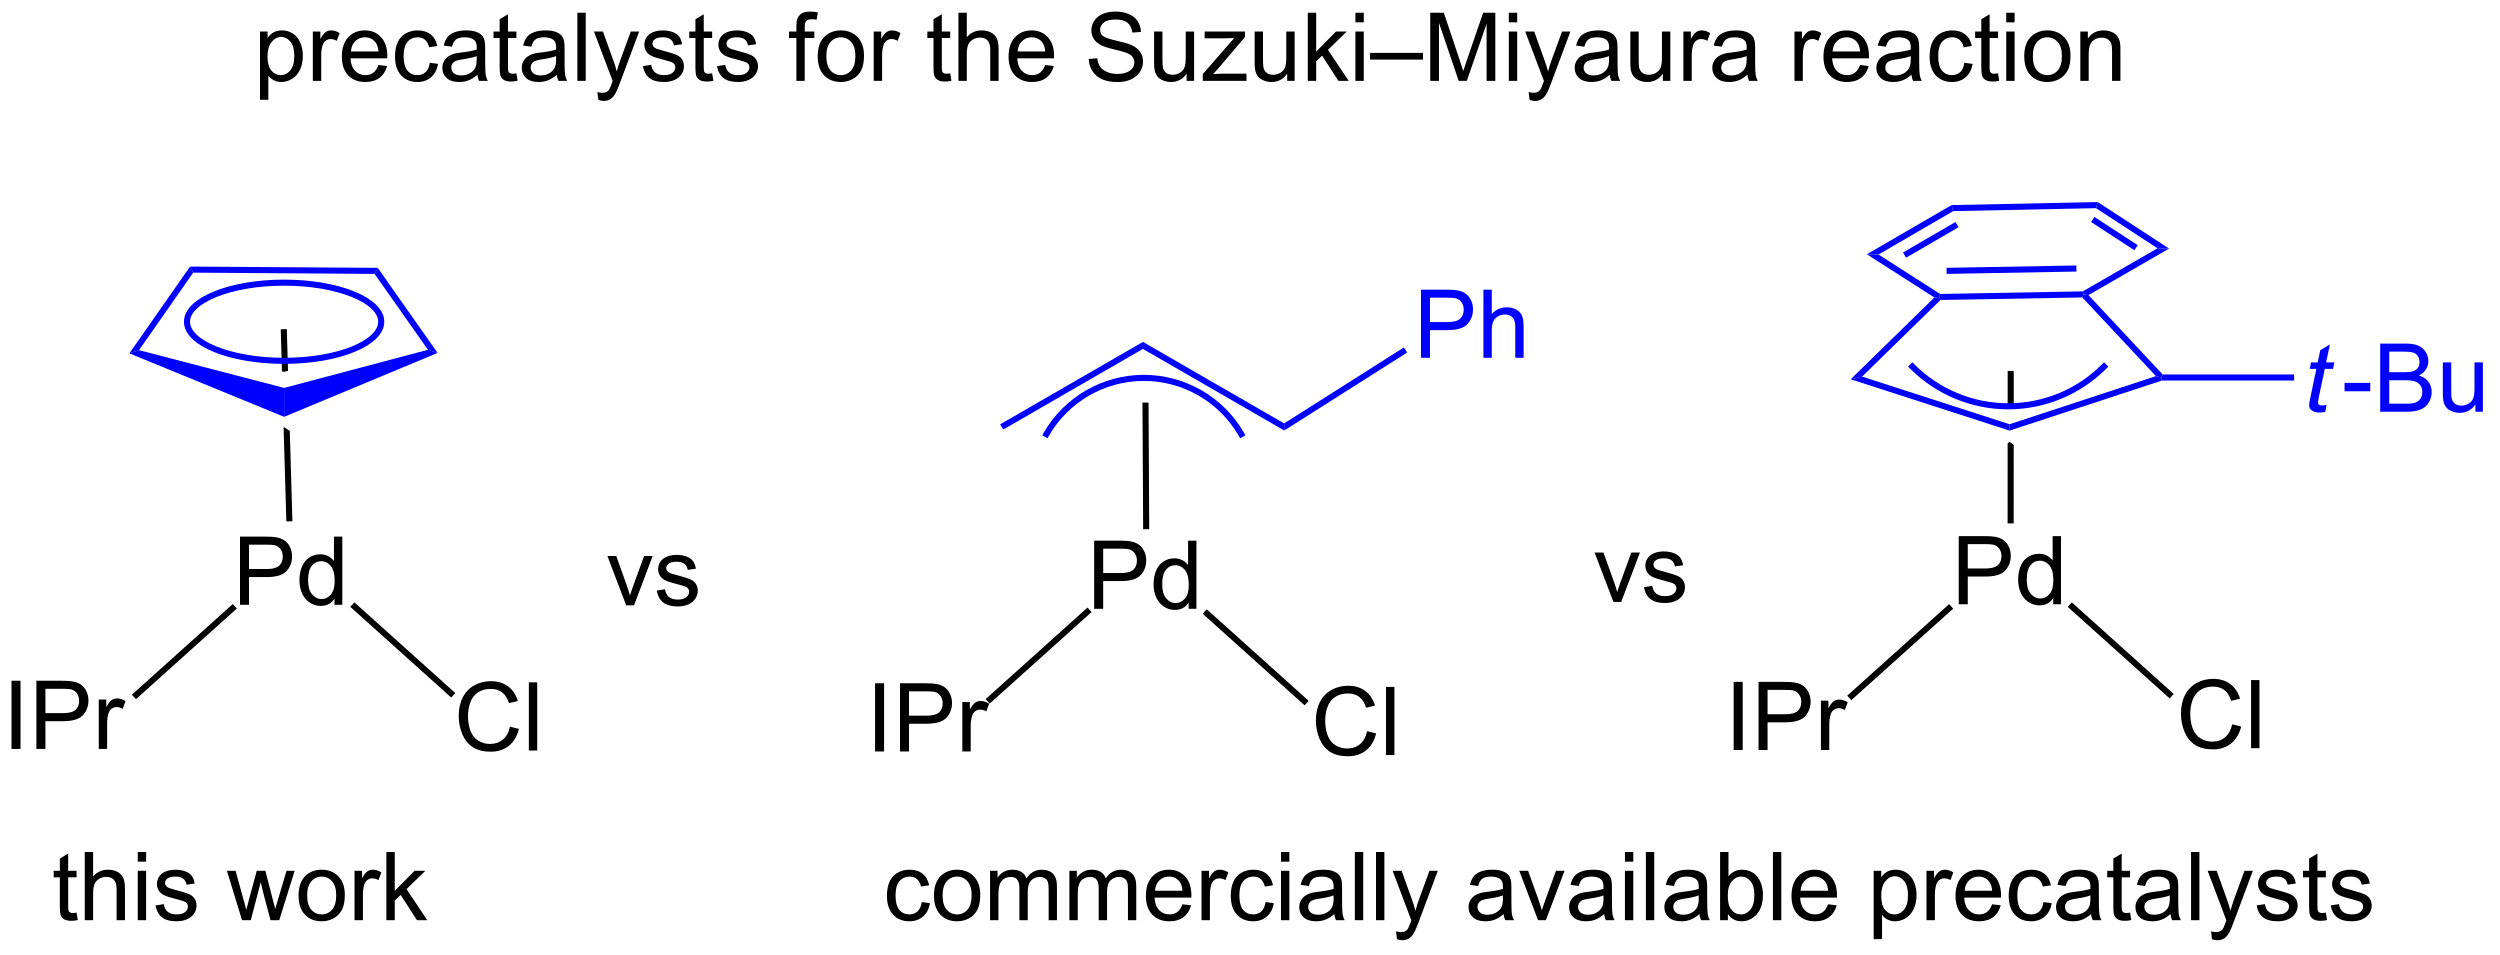 <?xml version="1.0" encoding="UTF-8"?>
<!DOCTYPE svg PUBLIC '-//W3C//DTD SVG 1.0//EN'
          'http://www.w3.org/TR/2001/REC-SVG-20010904/DTD/svg10.dtd'>
<svg stroke-dasharray="none" shape-rendering="auto" xmlns="http://www.w3.org/2000/svg" font-family="'Dialog'" text-rendering="auto" width="288" fill-opacity="1" color-interpolation="auto" color-rendering="auto" preserveAspectRatio="xMidYMid meet" font-size="12px" viewBox="0 0 288 110" fill="black" xmlns:xlink="http://www.w3.org/1999/xlink" stroke="black" image-rendering="auto" stroke-miterlimit="10" stroke-linecap="square" stroke-linejoin="miter" font-style="normal" stroke-width="1" height="110" stroke-dashoffset="0" font-weight="normal" stroke-opacity="1"
><!--Generated by the Batik Graphics2D SVG Generator--><defs id="genericDefs"
  /><g
  ><defs id="defs1"
    ><clipPath clipPathUnits="userSpaceOnUse" id="clipPath1"
      ><path d="M1.402 2.047 L216.999 2.047 L216.999 84.311 L1.402 84.311 L1.402 2.047 Z"
      /></clipPath
      ><clipPath clipPathUnits="userSpaceOnUse" id="clipPath2"
      ><path d="M17.371 3.811 L17.371 83.789 L226.974 83.789 L226.974 3.811 Z"
      /></clipPath
    ></defs
    ><g transform="scale(1.333,1.333) translate(-1.402,-2.047) matrix(1.029,0,0,1.029,-16.466,-1.874)"
    ><path d="M37.522 54.606 L37.522 48.88 L39.683 48.88 Q40.254 48.88 40.553 48.934 Q40.975 49.005 41.259 49.203 Q41.545 49.398 41.72 49.755 Q41.894 50.109 41.894 50.536 Q41.894 51.265 41.428 51.773 Q40.965 52.278 39.748 52.278 L38.28 52.278 L38.28 54.606 L37.522 54.606 ZM38.28 51.601 L39.761 51.601 Q40.496 51.601 40.803 51.328 Q41.113 51.054 41.113 50.559 Q41.113 50.2 40.931 49.945 Q40.748 49.687 40.452 49.606 Q40.261 49.554 39.746 49.554 L38.28 49.554 L38.28 51.601 ZM45.459 54.606 L45.459 54.083 Q45.066 54.7 44.3 54.7 Q43.803 54.7 43.386 54.427 Q42.972 54.153 42.743 53.664 Q42.514 53.171 42.514 52.536 Q42.514 51.914 42.72 51.408 Q42.928 50.903 43.342 50.635 Q43.756 50.364 44.269 50.364 Q44.644 50.364 44.936 50.523 Q45.23 50.679 45.412 50.934 L45.412 48.88 L46.113 48.88 L46.113 54.606 L45.459 54.606 ZM43.238 52.536 Q43.238 53.333 43.574 53.729 Q43.91 54.122 44.365 54.122 Q44.827 54.122 45.149 53.744 Q45.472 53.367 45.472 52.593 Q45.472 51.742 45.144 51.343 Q44.816 50.945 44.334 50.945 Q43.865 50.945 43.55 51.328 Q43.238 51.711 43.238 52.536 Z" stroke="none" clip-path="url(#clipPath2)"
    /></g
    ><g transform="matrix(1.371,0,0,1.371,-23.823,-5.227)"
    ><path d="M41.475 31.468 L40.965 31.483 L41.068 35.014 L41.068 35.014 L41.243 35.059 L41.243 35.059 L41.578 34.97 L41.578 34.97 L41.475 31.468 ZM41.254 39.709 L41.206 39.74 L41.206 39.74 L41.437 47.626 L41.947 47.611 L41.725 40.022 L41.725 40.022 L41.254 39.709 Z" stroke="none" clip-path="url(#clipPath2)"
    /></g
    ><g fill="blue" transform="matrix(1.371,0,0,1.371,-23.823,-5.227)" stroke="blue"
    ><path d="M33.345 26.211 L33.609 26.723 L29.056 33.236 L28.246 33.505 Z" stroke="none" clip-path="url(#clipPath2)"
    /></g
    ><g fill="blue" transform="matrix(1.371,0,0,1.371,-23.823,-5.227)" stroke="blue"
    ><path d="M28.246 33.505 L29.056 33.236 L41.246 36.407 L41.252 38.837 Z" stroke="none" clip-path="url(#clipPath2)"
    /></g
    ><g fill="blue" transform="matrix(1.371,0,0,1.371,-23.823,-5.227)" stroke="blue"
    ><path d="M41.252 38.837 L41.246 36.407 L53.335 33.203 L54.145 33.468 Z" stroke="none" clip-path="url(#clipPath2)"
    /></g
    ><g fill="blue" transform="matrix(1.371,0,0,1.371,-23.823,-5.227)" stroke="blue"
    ><path d="M54.145 33.468 L53.335 33.203 L48.852 26.827 L49.118 26.318 Z" stroke="none" clip-path="url(#clipPath2)"
    /></g
    ><g fill="blue" transform="matrix(1.371,0,0,1.371,-23.823,-5.227)" stroke="blue"
    ><path d="M33.609 26.723 L33.345 26.211 L49.118 26.318 L48.852 26.827 Z" stroke="none" clip-path="url(#clipPath2)"
    /></g
    ><g fill="blue" stroke-width="0.51" transform="matrix(1.371,0,0,1.371,-23.823,-5.227)" stroke="blue"
    ><path fill="none" d="M41.249 34.132 C45.77 34.132 49.409 32.649 49.409 30.847 C49.409 29.046 45.77 27.562 41.249 27.562 C36.727 27.562 33.088 29.046 33.088 30.847 C33.088 32.649 36.727 34.132 41.249 34.132" clip-path="url(#clipPath2)"
    /></g
    ><g transform="matrix(1.371,0,0,1.371,-23.823,-5.227)"
    ><path d="M18.343 66.74 L18.343 61.014 L19.101 61.014 L19.101 66.74 L18.343 66.74 ZM20.435 66.74 L20.435 61.014 L22.597 61.014 Q23.167 61.014 23.467 61.069 Q23.889 61.139 24.172 61.337 Q24.459 61.532 24.633 61.889 Q24.808 62.243 24.808 62.67 Q24.808 63.399 24.342 63.907 Q23.878 64.412 22.662 64.412 L21.193 64.412 L21.193 66.74 L20.435 66.74 ZM21.193 63.735 L22.675 63.735 Q23.409 63.735 23.717 63.462 Q24.026 63.188 24.026 62.694 Q24.026 62.334 23.844 62.079 Q23.662 61.821 23.365 61.74 Q23.175 61.688 22.659 61.688 L21.193 61.688 L21.193 63.735 ZM25.675 66.74 L25.675 62.592 L26.308 62.592 L26.308 63.22 Q26.55 62.779 26.753 62.639 Q26.959 62.498 27.206 62.498 Q27.56 62.498 27.927 62.725 L27.685 63.376 Q27.427 63.225 27.17 63.225 Q26.941 63.225 26.756 63.363 Q26.573 63.501 26.495 63.748 Q26.378 64.123 26.378 64.569 L26.378 66.74 L25.675 66.74 Z" stroke="none" clip-path="url(#clipPath2)"
    /></g
    ><g transform="matrix(1.371,0,0,1.371,-23.823,-5.227)"
    ><path d="M60.226 64.868 L60.983 65.058 Q60.747 65.993 60.127 66.485 Q59.507 66.975 58.614 66.975 Q57.687 66.975 57.106 66.597 Q56.528 66.22 56.223 65.506 Q55.921 64.79 55.921 63.97 Q55.921 63.074 56.262 62.41 Q56.606 61.743 57.236 61.397 Q57.866 61.05 58.624 61.05 Q59.483 61.05 60.069 61.488 Q60.655 61.925 60.887 62.72 L60.14 62.894 Q59.942 62.269 59.562 61.985 Q59.184 61.699 58.608 61.699 Q57.95 61.699 57.504 62.017 Q57.062 62.332 56.882 62.866 Q56.702 63.399 56.702 63.965 Q56.702 64.696 56.916 65.241 Q57.129 65.785 57.577 66.056 Q58.028 66.324 58.551 66.324 Q59.187 66.324 59.627 65.957 Q60.069 65.59 60.226 64.868 ZM61.813 66.876 L61.813 61.149 L62.516 61.149 L62.516 66.876 L61.813 66.876 Z" stroke="none" clip-path="url(#clipPath2)"
    /></g
    ><g transform="matrix(1.371,0,0,1.371,-23.823,-5.227)"
    ><path d="M46.809 54.803 L47.15 54.423 L55.629 62.042 L55.288 62.422 Z" stroke="none" clip-path="url(#clipPath2)"
    /></g
    ><g transform="matrix(1.371,0,0,1.371,-23.823,-5.227)"
    ><path d="M36.936 54.567 L37.277 54.946 L28.798 62.565 L28.457 62.185 Z" stroke="none" clip-path="url(#clipPath2)"
    /></g
    ><g transform="matrix(1.371,0,0,1.371,-23.823,-5.227)"
    ><path d="M23.81 80.502 L23.912 81.124 Q23.615 81.186 23.381 81.186 Q22.998 81.186 22.787 81.067 Q22.576 80.944 22.49 80.746 Q22.404 80.549 22.404 79.916 L22.404 77.53 L21.888 77.53 L21.888 76.983 L22.404 76.983 L22.404 75.955 L23.105 75.533 L23.105 76.983 L23.81 76.983 L23.81 77.53 L23.105 77.53 L23.105 79.955 Q23.105 80.257 23.141 80.343 Q23.177 80.429 23.261 80.481 Q23.347 80.53 23.503 80.53 Q23.62 80.53 23.81 80.502 ZM24.499 81.132 L24.499 75.405 L25.202 75.405 L25.202 77.46 Q25.694 76.89 26.444 76.89 Q26.905 76.89 27.244 77.072 Q27.585 77.252 27.731 77.572 Q27.877 77.892 27.877 78.502 L27.877 81.132 L27.174 81.132 L27.174 78.502 Q27.174 77.975 26.944 77.736 Q26.718 77.494 26.299 77.494 Q25.986 77.494 25.71 77.658 Q25.437 77.819 25.319 78.098 Q25.202 78.374 25.202 78.861 L25.202 81.132 L24.499 81.132 ZM28.951 76.213 L28.951 75.405 L29.654 75.405 L29.654 76.213 L28.951 76.213 ZM28.951 81.132 L28.951 76.983 L29.654 76.983 L29.654 81.132 L28.951 81.132 ZM30.444 79.892 L31.14 79.783 Q31.197 80.202 31.465 80.426 Q31.733 80.647 32.213 80.647 Q32.697 80.647 32.931 80.45 Q33.166 80.252 33.166 79.986 Q33.166 79.749 32.96 79.611 Q32.814 79.517 32.241 79.374 Q31.468 79.179 31.168 79.035 Q30.869 78.892 30.715 78.642 Q30.562 78.39 30.562 78.085 Q30.562 77.806 30.687 77.572 Q30.814 77.335 31.033 77.179 Q31.197 77.056 31.481 76.973 Q31.765 76.89 32.088 76.89 Q32.577 76.89 32.944 77.03 Q33.314 77.171 33.489 77.41 Q33.666 77.65 33.733 78.054 L33.046 78.147 Q32.999 77.827 32.773 77.647 Q32.549 77.468 32.14 77.468 Q31.655 77.468 31.447 77.629 Q31.241 77.788 31.241 78.002 Q31.241 78.14 31.327 78.249 Q31.413 78.361 31.596 78.436 Q31.702 78.475 32.218 78.616 Q32.963 78.814 33.257 78.942 Q33.554 79.069 33.721 79.311 Q33.89 79.554 33.89 79.913 Q33.89 80.265 33.684 80.575 Q33.478 80.884 33.09 81.056 Q32.705 81.225 32.218 81.225 Q31.408 81.225 30.983 80.89 Q30.562 80.554 30.444 79.892 ZM37.714 81.132 L36.443 76.983 L37.17 76.983 L37.831 79.377 L38.076 80.267 Q38.092 80.202 38.292 79.413 L38.951 76.983 L39.675 76.983 L40.295 79.39 L40.503 80.181 L40.74 79.382 L41.451 76.983 L42.136 76.983 L40.839 81.132 L40.107 81.132 L39.448 78.647 L39.287 77.939 L38.448 81.132 L37.714 81.132 ZM42.463 79.056 Q42.463 77.905 43.103 77.35 Q43.64 76.89 44.408 76.89 Q45.265 76.89 45.806 77.45 Q46.351 78.009 46.351 78.999 Q46.351 79.799 46.108 80.259 Q45.869 80.718 45.411 80.973 Q44.952 81.225 44.408 81.225 Q43.538 81.225 42.999 80.668 Q42.463 80.108 42.463 79.056 ZM43.187 79.056 Q43.187 79.853 43.533 80.252 Q43.882 80.647 44.408 80.647 Q44.931 80.647 45.278 80.249 Q45.627 79.85 45.627 79.033 Q45.627 78.265 45.278 77.869 Q44.929 77.47 44.408 77.47 Q43.882 77.47 43.533 77.866 Q43.187 78.259 43.187 79.056 ZM47.167 81.132 L47.167 76.983 L47.8 76.983 L47.8 77.611 Q48.042 77.171 48.245 77.03 Q48.451 76.89 48.698 76.89 Q49.053 76.89 49.42 77.116 L49.178 77.767 Q48.92 77.616 48.662 77.616 Q48.433 77.616 48.248 77.754 Q48.066 77.892 47.987 78.14 Q47.87 78.515 47.87 78.96 L47.87 81.132 L47.167 81.132 ZM49.842 81.132 L49.842 75.405 L50.545 75.405 L50.545 78.671 L52.209 76.983 L53.12 76.983 L51.534 78.522 L53.279 81.132 L52.412 81.132 L51.042 79.009 L50.545 79.486 L50.545 81.132 L49.842 81.132 Z" stroke="none" clip-path="url(#clipPath2)"
    /></g
    ><g transform="matrix(1.371,0,0,1.371,-23.823,-5.227)"
    ><path d="M69.992 54.677 L68.414 50.529 L69.156 50.529 L70.047 53.013 Q70.193 53.414 70.313 53.849 Q70.406 53.521 70.576 53.06 L71.498 50.529 L72.219 50.529 L70.649 54.677 L69.992 54.677 ZM72.56 53.437 L73.255 53.328 Q73.313 53.747 73.581 53.971 Q73.849 54.193 74.328 54.193 Q74.813 54.193 75.047 53.995 Q75.281 53.797 75.281 53.531 Q75.281 53.294 75.076 53.156 Q74.93 53.062 74.357 52.919 Q73.584 52.724 73.284 52.581 Q72.985 52.437 72.831 52.187 Q72.677 51.935 72.677 51.63 Q72.677 51.352 72.802 51.117 Q72.93 50.88 73.149 50.724 Q73.313 50.602 73.597 50.518 Q73.88 50.435 74.203 50.435 Q74.693 50.435 75.06 50.575 Q75.43 50.716 75.604 50.956 Q75.781 51.195 75.849 51.599 L75.162 51.693 Q75.115 51.372 74.888 51.193 Q74.664 51.013 74.255 51.013 Q73.771 51.013 73.563 51.174 Q73.357 51.333 73.357 51.547 Q73.357 51.685 73.443 51.794 Q73.529 51.906 73.711 51.982 Q73.818 52.021 74.334 52.161 Q75.078 52.359 75.373 52.487 Q75.669 52.614 75.836 52.857 Q76.005 53.099 76.005 53.458 Q76.005 53.81 75.8 54.12 Q75.594 54.43 75.206 54.602 Q74.82 54.771 74.334 54.771 Q73.524 54.771 73.099 54.435 Q72.677 54.099 72.56 53.437 Z" stroke="none" clip-path="url(#clipPath2)"
    /></g
    ><g transform="matrix(1.371,0,0,1.371,-23.823,-5.227)"
    ><path d="M109.316 54.968 L109.316 49.242 L111.477 49.242 Q112.047 49.242 112.347 49.296 Q112.769 49.367 113.052 49.565 Q113.339 49.76 113.513 50.117 Q113.688 50.471 113.688 50.898 Q113.688 51.627 113.222 52.135 Q112.758 52.64 111.542 52.64 L110.073 52.64 L110.073 54.968 L109.316 54.968 ZM110.073 51.963 L111.555 51.963 Q112.29 51.963 112.597 51.69 Q112.907 51.416 112.907 50.921 Q112.907 50.562 112.724 50.307 Q112.542 50.049 112.245 49.968 Q112.055 49.916 111.54 49.916 L110.073 49.916 L110.073 51.963 ZM117.253 54.968 L117.253 54.445 Q116.86 55.062 116.094 55.062 Q115.597 55.062 115.18 54.788 Q114.766 54.515 114.537 54.026 Q114.308 53.533 114.308 52.898 Q114.308 52.276 114.513 51.77 Q114.722 51.265 115.136 50.997 Q115.55 50.726 116.063 50.726 Q116.438 50.726 116.73 50.885 Q117.024 51.041 117.206 51.296 L117.206 49.242 L117.907 49.242 L117.907 54.968 L117.253 54.968 ZM115.032 52.898 Q115.032 53.695 115.368 54.091 Q115.704 54.484 116.159 54.484 Q116.62 54.484 116.943 54.106 Q117.266 53.729 117.266 52.955 Q117.266 52.104 116.938 51.705 Q116.61 51.307 116.128 51.307 Q115.659 51.307 115.344 51.69 Q115.032 52.072 115.032 52.898 Z" stroke="none" clip-path="url(#clipPath2)"
    /></g
    ><g transform="matrix(1.371,0,0,1.371,-23.823,-5.227)"
    ><path d="M90.905 66.954 L90.905 61.227 L91.663 61.227 L91.663 66.954 L90.905 66.954 ZM92.998 66.954 L92.998 61.227 L95.159 61.227 Q95.73 61.227 96.029 61.282 Q96.451 61.352 96.735 61.55 Q97.021 61.745 97.196 62.102 Q97.37 62.456 97.37 62.883 Q97.37 63.612 96.904 64.12 Q96.441 64.625 95.224 64.625 L93.756 64.625 L93.756 66.954 L92.998 66.954 ZM93.756 63.948 L95.237 63.948 Q95.972 63.948 96.279 63.675 Q96.589 63.401 96.589 62.907 Q96.589 62.547 96.407 62.292 Q96.224 62.034 95.927 61.953 Q95.737 61.901 95.222 61.901 L93.756 61.901 L93.756 63.948 ZM98.237 66.954 L98.237 62.805 L98.87 62.805 L98.87 63.433 Q99.112 62.993 99.316 62.852 Q99.521 62.711 99.769 62.711 Q100.123 62.711 100.49 62.938 L100.248 63.589 Q99.99 63.438 99.732 63.438 Q99.503 63.438 99.318 63.576 Q99.136 63.714 99.058 63.961 Q98.941 64.336 98.941 64.782 L98.941 66.954 L98.237 66.954 Z" stroke="none" clip-path="url(#clipPath2)"
    /></g
    ><g transform="matrix(1.371,0,0,1.371,-23.823,-5.227)"
    ><path d="M132.251 65.252 L133.009 65.442 Q132.772 66.377 132.153 66.869 Q131.533 67.358 130.639 67.358 Q129.712 67.358 129.132 66.981 Q128.554 66.603 128.249 65.89 Q127.947 65.174 127.947 64.353 Q127.947 63.457 128.288 62.793 Q128.632 62.127 129.262 61.78 Q129.892 61.434 130.65 61.434 Q131.509 61.434 132.095 61.871 Q132.681 62.309 132.913 63.103 L132.166 63.278 Q131.968 62.653 131.587 62.369 Q131.21 62.082 130.634 62.082 Q129.975 62.082 129.53 62.4 Q129.087 62.715 128.908 63.249 Q128.728 63.783 128.728 64.348 Q128.728 65.08 128.941 65.624 Q129.155 66.168 129.603 66.439 Q130.054 66.707 130.577 66.707 Q131.212 66.707 131.653 66.34 Q132.095 65.973 132.251 65.252 ZM133.839 67.259 L133.839 61.533 L134.542 61.533 L134.542 67.259 L133.839 67.259 Z" stroke="none" clip-path="url(#clipPath2)"
    /></g
    ><g transform="matrix(1.371,0,0,1.371,-23.823,-5.227)"
    ><path d="M113.374 37.644 L113.884 37.641 L113.941 48.278 L113.431 48.28 Z" stroke="none" clip-path="url(#clipPath2)"
    /></g
    ><g fill="blue" transform="matrix(1.371,0,0,1.371,-23.823,-5.227)" stroke="blue"
    ><path d="M125.275 39.39 L125.287 39.986 L113.411 33.13 L113.411 32.541 Z" stroke="none" clip-path="url(#clipPath2)"
    /></g
    ><g fill="blue" transform="matrix(1.371,0,0,1.371,-23.823,-5.227)" stroke="blue"
    ><path d="M113.411 32.541 L113.411 33.13 L101.669 39.909 L101.414 39.467 Z" stroke="none" clip-path="url(#clipPath2)"
    /></g
    ><g fill="blue" transform="matrix(1.371,0,0,1.371,-23.823,-5.227)" stroke="blue"
    ><path d="M121.898 40.166 C120.163 37.161 116.957 35.31 113.487 35.31 L113.232 35.31 L113.232 35.821 L113.487 35.821 C116.775 35.821 119.812 37.574 121.456 40.421 L121.583 40.642 L122.025 40.387 L121.898 40.166 ZM113.487 35.31 C110.018 35.311 106.812 37.162 105.077 40.167 L104.95 40.388 L105.392 40.642 L105.519 40.422 C107.163 37.575 110.2 35.821 113.487 35.821 L113.743 35.821 L113.743 35.31 L113.487 35.31 Z" stroke="none" clip-path="url(#clipPath2)"
    /></g
    ><g transform="matrix(1.371,0,0,1.371,-23.823,-5.227)"
    ><path d="M108.756 54.863 L109.097 55.242 L100.536 62.934 L100.195 62.555 Z" stroke="none" clip-path="url(#clipPath2)"
    /></g
    ><g transform="matrix(1.371,0,0,1.371,-23.823,-5.227)"
    ><path d="M118.435 55.386 L118.776 55.007 L127.337 62.699 L126.996 63.078 Z" stroke="none" clip-path="url(#clipPath2)"
    /></g
    ><g fill="blue" transform="matrix(1.371,0,0,1.371,-23.823,-5.227)" stroke="blue"
    ><path d="M136.775 33.878 L136.775 28.151 L138.936 28.151 Q139.506 28.151 139.806 28.206 Q140.228 28.276 140.512 28.474 Q140.798 28.669 140.973 29.026 Q141.147 29.38 141.147 29.808 Q141.147 30.537 140.681 31.044 Q140.217 31.55 139.001 31.55 L137.532 31.55 L137.532 33.878 L136.775 33.878 ZM137.532 30.873 L139.014 30.873 Q139.749 30.873 140.056 30.599 Q140.366 30.326 140.366 29.831 Q140.366 29.471 140.184 29.216 Q140.001 28.959 139.704 28.878 Q139.514 28.826 138.999 28.826 L137.532 28.826 L137.532 30.873 ZM142.022 33.878 L142.022 28.151 L142.725 28.151 L142.725 30.206 Q143.217 29.636 143.967 29.636 Q144.428 29.636 144.767 29.818 Q145.108 29.998 145.254 30.318 Q145.4 30.638 145.4 31.248 L145.4 33.878 L144.697 33.878 L144.697 31.248 Q144.697 30.721 144.467 30.482 Q144.241 30.24 143.822 30.24 Q143.509 30.24 143.233 30.404 Q142.96 30.565 142.842 30.844 Q142.725 31.12 142.725 31.607 L142.725 33.878 L142.022 33.878 Z" stroke="none" clip-path="url(#clipPath2)"
    /></g
    ><g fill="blue" transform="matrix(1.371,0,0,1.371,-23.823,-5.227)" stroke="blue"
    ><path d="M125.287 39.986 L125.275 39.39 L135.342 33.003 L135.615 33.434 Z" stroke="none" clip-path="url(#clipPath2)"
    /></g
    ><g transform="matrix(1.371,0,0,1.371,-23.823,-5.227)"
    ><path d="M186.074 34.983 L186.073 38.039 L186.073 38.039 L186.225 38.088 L186.225 38.088 L186.583 37.971 L186.583 37.971 L186.584 34.983 L186.074 34.983 ZM186.232 40.943 L186.071 41.059 L186.068 47.792 L186.578 47.792 L186.581 41.195 L186.232 40.943 Z" stroke="none" clip-path="url(#clipPath2)"
    /></g
    ><g transform="matrix(1.371,0,0,1.371,-23.823,-5.227)"
    ><path d="M181.962 54.586 L181.962 48.859 L184.123 48.859 Q184.694 48.859 184.993 48.914 Q185.415 48.984 185.699 49.182 Q185.985 49.378 186.16 49.734 Q186.334 50.089 186.334 50.516 Q186.334 51.245 185.868 51.753 Q185.405 52.258 184.189 52.258 L182.72 52.258 L182.72 54.586 L181.962 54.586 ZM182.72 51.581 L184.202 51.581 Q184.936 51.581 185.243 51.307 Q185.553 51.034 185.553 50.539 Q185.553 50.18 185.371 49.925 Q185.189 49.667 184.892 49.586 Q184.702 49.534 184.186 49.534 L182.72 49.534 L182.72 51.581 ZM189.899 54.586 L189.899 54.063 Q189.506 54.68 188.741 54.68 Q188.243 54.68 187.827 54.406 Q187.412 54.133 187.183 53.643 Q186.954 53.151 186.954 52.516 Q186.954 51.893 187.16 51.388 Q187.368 50.883 187.782 50.615 Q188.196 50.344 188.709 50.344 Q189.084 50.344 189.376 50.503 Q189.67 50.659 189.853 50.914 L189.853 48.859 L190.553 48.859 L190.553 54.586 L189.899 54.586 ZM187.678 52.516 Q187.678 53.313 188.014 53.709 Q188.35 54.102 188.806 54.102 Q189.267 54.102 189.59 53.724 Q189.912 53.346 189.912 52.573 Q189.912 51.721 189.584 51.323 Q189.256 50.925 188.774 50.925 Q188.306 50.925 187.991 51.307 Q187.678 51.69 187.678 52.516 Z" stroke="none" clip-path="url(#clipPath2)"
    /></g
    ><g fill="blue" transform="matrix(1.371,0,0,1.371,-23.823,-5.227)" stroke="blue"
    ><path d="M179.913 28.81 L180.32 28.768 L180.426 29.021 L173.841 35.456 L172.881 35.682 Z" stroke="none" clip-path="url(#clipPath2)"
    /></g
    ><g fill="blue" transform="matrix(1.371,0,0,1.371,-23.823,-5.227)" stroke="blue"
    ><path d="M199.099 35.279 L198.989 35.534 L198.529 35.417 L192.346 28.806 L192.455 28.549 L192.861 28.609 Z" stroke="none" clip-path="url(#clipPath2)"
    /></g
    ><g fill="blue" transform="matrix(1.371,0,0,1.371,-23.823,-5.227)" stroke="blue"
    ><path d="M180.426 29.021 L180.32 28.768 L180.393 28.512 L192.385 28.295 L192.455 28.549 L192.346 28.806 ZM180.946 26.827 L191.856 26.63 L191.847 26.119 L180.937 26.317 Z" stroke="none" clip-path="url(#clipPath2)"
    /></g
    ><g fill="blue" transform="matrix(1.371,0,0,1.371,-23.823,-5.227)" stroke="blue"
    ><path d="M172.881 35.682 L173.841 35.456 L186.228 39.46 L186.23 39.996 Z" stroke="none" clip-path="url(#clipPath2)"
    /></g
    ><g fill="blue" transform="matrix(1.371,0,0,1.371,-23.823,-5.227)" stroke="blue"
    ><path d="M186.23 39.996 L186.228 39.46 L198.529 35.417 L198.989 35.534 L199.03 35.789 Z" stroke="none" clip-path="url(#clipPath2)"
    /></g
    ><g fill="blue" transform="matrix(1.371,0,0,1.371,-23.823,-5.227)" stroke="blue"
    ><path d="M192.861 28.609 L192.455 28.549 L192.385 28.295 L198.663 24.674 L199.638 24.7 Z" stroke="none" clip-path="url(#clipPath2)"
    /></g
    ><g fill="blue" transform="matrix(1.371,0,0,1.371,-23.823,-5.227)" stroke="blue"
    ><path d="M199.638 24.7 L198.663 24.674 L193.495 21.305 L193.642 20.791 ZM196.998 24.411 L193.363 22.041 L193.084 22.468 L196.719 24.838 Z" stroke="none" clip-path="url(#clipPath2)"
    /></g
    ><g fill="blue" transform="matrix(1.371,0,0,1.371,-23.823,-5.227)" stroke="blue"
    ><path d="M193.642 20.791 L193.495 21.305 L181.501 21.551 L181.359 21.044 Z" stroke="none" clip-path="url(#clipPath2)"
    /></g
    ><g fill="blue" transform="matrix(1.371,0,0,1.371,-23.823,-5.227)" stroke="blue"
    ><path d="M181.359 21.044 L181.501 21.551 L175.219 25.199 L174.24 25.178 ZM181.69 22.464 L177.278 25.026 L177.535 25.467 L181.947 22.905 Z" stroke="none" clip-path="url(#clipPath2)"
    /></g
    ><g fill="blue" transform="matrix(1.371,0,0,1.371,-23.823,-5.227)" stroke="blue"
    ><path d="M174.24 25.178 L175.219 25.199 L180.393 28.512 L180.32 28.768 L179.913 28.81 Z" stroke="none" clip-path="url(#clipPath2)"
    /></g
    ><g fill="blue" transform="matrix(1.371,0,0,1.371,-23.823,-5.227)" stroke="blue"
    ><path d="M177.884 34.796 C180.068 36.98 183.03 38.207 186.118 38.207 L186.373 38.207 L186.373 37.696 L186.118 37.696 C183.165 37.696 180.333 36.523 178.245 34.435 L178.064 34.255 L177.703 34.615 L177.884 34.796 ZM186.118 38.207 C187.662 38.207 189.174 37.9 190.574 37.32 C191.974 36.741 193.26 35.888 194.352 34.796 L194.532 34.616 L194.172 34.255 L193.991 34.435 C192.947 35.48 191.717 36.295 190.379 36.849 C189.041 37.403 187.595 37.697 186.118 37.696 L185.863 37.696 L185.863 38.207 L186.118 38.207 Z" stroke="none" clip-path="url(#clipPath2)"
    /></g
    ><g fill="blue" transform="matrix(1.371,0,0,1.371,-23.823,-5.227)" stroke="blue"
    ><path d="M212.875 37.834 L212.758 38.415 Q212.503 38.48 212.266 38.48 Q211.844 38.48 211.594 38.271 Q211.406 38.115 211.406 37.847 Q211.406 37.709 211.508 37.217 L212.011 34.808 L211.453 34.808 L211.565 34.261 L212.125 34.261 L212.339 33.24 L213.149 32.753 L212.831 34.261 L213.526 34.261 L213.409 34.808 L212.719 34.808 L212.237 37.099 Q212.149 37.537 212.149 37.623 Q212.149 37.748 212.219 37.816 Q212.292 37.881 212.456 37.881 Q212.69 37.881 212.875 37.834 Z" stroke="none" clip-path="url(#clipPath2)"
    /></g
    ><g fill="blue" transform="matrix(1.371,0,0,1.371,-23.823,-5.227)" stroke="blue"
    ><path d="M214.381 36.691 L214.381 35.982 L216.54 35.982 L216.54 36.691 L214.381 36.691 ZM217.376 38.409 L217.376 32.683 L219.525 32.683 Q220.181 32.683 220.577 32.857 Q220.975 33.029 221.199 33.391 Q221.423 33.753 221.423 34.146 Q221.423 34.514 221.223 34.839 Q221.025 35.162 220.624 35.362 Q221.142 35.514 221.421 35.881 Q221.702 36.248 221.702 36.748 Q221.702 37.152 221.53 37.498 Q221.361 37.842 221.111 38.029 Q220.861 38.217 220.483 38.313 Q220.108 38.409 219.561 38.409 L217.376 38.409 ZM218.134 35.089 L219.374 35.089 Q219.876 35.089 220.095 35.021 Q220.384 34.935 220.53 34.737 Q220.678 34.537 220.678 34.237 Q220.678 33.951 220.54 33.735 Q220.405 33.519 220.15 33.438 Q219.897 33.357 219.28 33.357 L218.134 33.357 L218.134 35.089 ZM218.134 37.732 L219.561 37.732 Q219.928 37.732 220.077 37.706 Q220.337 37.659 220.512 37.55 Q220.689 37.441 220.801 37.232 Q220.915 37.021 220.915 36.748 Q220.915 36.428 220.751 36.193 Q220.587 35.956 220.296 35.86 Q220.006 35.764 219.46 35.764 L218.134 35.764 L218.134 37.732 ZM225.374 38.409 L225.374 37.8 Q224.889 38.503 224.056 38.503 Q223.689 38.503 223.371 38.362 Q223.053 38.222 222.897 38.008 Q222.744 37.795 222.681 37.487 Q222.639 37.279 222.639 36.831 L222.639 34.261 L223.342 34.261 L223.342 36.56 Q223.342 37.112 223.384 37.303 Q223.452 37.581 223.665 37.74 Q223.881 37.896 224.197 37.896 Q224.514 37.896 224.79 37.735 Q225.069 37.574 225.184 37.295 Q225.298 37.014 225.298 36.482 L225.298 34.261 L226.001 34.261 L226.001 38.409 L225.374 38.409 Z" stroke="none" clip-path="url(#clipPath2)"
    /></g
    ><g fill="blue" transform="matrix(1.371,0,0,1.371,-23.823,-5.227)" stroke="blue"
    ><path d="M199.03 35.789 L198.989 35.534 L199.099 35.279 L210.14 35.279 L210.14 35.789 Z" stroke="none" clip-path="url(#clipPath2)"
    /></g
    ><g transform="matrix(1.371,0,0,1.371,-23.823,-5.227)"
    ><path d="M163.049 66.835 L163.049 61.108 L163.807 61.108 L163.807 66.835 L163.049 66.835 ZM165.141 66.835 L165.141 61.108 L167.303 61.108 Q167.873 61.108 168.173 61.163 Q168.594 61.233 168.878 61.431 Q169.165 61.626 169.339 61.983 Q169.514 62.337 169.514 62.764 Q169.514 63.493 169.048 64.001 Q168.584 64.507 167.368 64.507 L165.899 64.507 L165.899 66.835 L165.141 66.835 ZM165.899 63.829 L167.381 63.829 Q168.115 63.829 168.423 63.556 Q168.732 63.282 168.732 62.788 Q168.732 62.428 168.55 62.173 Q168.368 61.915 168.071 61.835 Q167.881 61.782 167.365 61.782 L165.899 61.782 L165.899 63.829 ZM170.381 66.835 L170.381 62.686 L171.014 62.686 L171.014 63.314 Q171.256 62.874 171.459 62.733 Q171.665 62.592 171.912 62.592 Q172.266 62.592 172.633 62.819 L172.391 63.47 Q172.133 63.319 171.876 63.319 Q171.647 63.319 171.462 63.457 Q171.279 63.595 171.201 63.842 Q171.084 64.217 171.084 64.663 L171.084 66.835 L170.381 66.835 Z" stroke="none" clip-path="url(#clipPath2)"
    /></g
    ><g transform="matrix(1.371,0,0,1.371,-23.823,-5.227)"
    ><path d="M204.939 64.673 L205.696 64.863 Q205.459 65.798 204.84 66.29 Q204.22 66.78 203.327 66.78 Q202.4 66.78 201.819 66.402 Q201.241 66.025 200.936 65.311 Q200.634 64.595 200.634 63.775 Q200.634 62.879 200.975 62.215 Q201.319 61.548 201.949 61.202 Q202.579 60.855 203.337 60.855 Q204.196 60.855 204.782 61.293 Q205.368 61.73 205.6 62.525 L204.853 62.699 Q204.655 62.074 204.275 61.79 Q203.897 61.504 203.321 61.504 Q202.663 61.504 202.217 61.822 Q201.775 62.137 201.595 62.671 Q201.415 63.204 201.415 63.77 Q201.415 64.501 201.629 65.046 Q201.842 65.59 202.29 65.861 Q202.741 66.129 203.264 66.129 Q203.9 66.129 204.34 65.762 Q204.782 65.394 204.939 64.673 ZM206.526 66.681 L206.526 60.954 L207.229 60.954 L207.229 66.681 L206.526 66.681 Z" stroke="none" clip-path="url(#clipPath2)"
    /></g
    ><g transform="matrix(1.371,0,0,1.371,-23.823,-5.227)"
    ><path d="M191.122 54.808 L191.463 54.428 L200.024 62.12 L199.683 62.5 Z" stroke="none" clip-path="url(#clipPath2)"
    /></g
    ><g transform="matrix(1.371,0,0,1.371,-23.823,-5.227)"
    ><path d="M181.154 54.573 L181.495 54.953 L172.934 62.645 L172.593 62.265 Z" stroke="none" clip-path="url(#clipPath2)"
    /></g
    ><g transform="matrix(1.371,0,0,1.371,-23.823,-5.227)"
    ><path d="M152.945 54.388 L151.367 50.24 L152.109 50.24 L153 52.724 Q153.146 53.125 153.266 53.56 Q153.359 53.232 153.529 52.771 L154.45 50.24 L155.172 50.24 L153.601 54.388 L152.945 54.388 ZM155.513 53.149 L156.208 53.039 Q156.266 53.459 156.534 53.682 Q156.802 53.904 157.281 53.904 Q157.766 53.904 158 53.706 Q158.234 53.508 158.234 53.242 Q158.234 53.005 158.029 52.867 Q157.883 52.774 157.31 52.63 Q156.536 52.435 156.237 52.292 Q155.937 52.149 155.784 51.899 Q155.63 51.646 155.63 51.341 Q155.63 51.063 155.755 50.828 Q155.883 50.591 156.101 50.435 Q156.266 50.313 156.549 50.229 Q156.833 50.146 157.156 50.146 Q157.646 50.146 158.013 50.287 Q158.383 50.427 158.557 50.667 Q158.734 50.906 158.802 51.31 L158.114 51.404 Q158.068 51.084 157.841 50.904 Q157.617 50.724 157.208 50.724 Q156.724 50.724 156.516 50.886 Q156.31 51.044 156.31 51.258 Q156.31 51.396 156.396 51.505 Q156.482 51.617 156.664 51.693 Q156.771 51.732 157.286 51.873 Q158.031 52.071 158.325 52.198 Q158.622 52.326 158.789 52.568 Q158.958 52.81 158.958 53.169 Q158.958 53.521 158.752 53.831 Q158.547 54.141 158.159 54.313 Q157.773 54.482 157.286 54.482 Q156.476 54.482 156.052 54.146 Q155.63 53.81 155.513 53.149 Z" stroke="none" clip-path="url(#clipPath2)"
    /></g
    ><g transform="matrix(1.371,0,0,1.371,-23.823,-5.227)"
    ><path d="M39.221 12.2 L39.221 6.461 L39.862 6.461 L39.862 7 Q40.088 6.682 40.372 6.526 Q40.658 6.367 41.065 6.367 Q41.596 6.367 42.002 6.64 Q42.408 6.914 42.614 7.411 Q42.823 7.909 42.823 8.502 Q42.823 9.14 42.593 9.651 Q42.364 10.159 41.929 10.432 Q41.495 10.703 41.013 10.703 Q40.661 10.703 40.383 10.554 Q40.104 10.406 39.924 10.179 L39.924 12.2 L39.221 12.2 ZM39.856 8.557 Q39.856 9.359 40.179 9.742 Q40.505 10.125 40.966 10.125 Q41.435 10.125 41.768 9.729 Q42.104 9.331 42.104 8.5 Q42.104 7.705 41.776 7.312 Q41.45 6.916 40.997 6.916 Q40.549 6.916 40.203 7.338 Q39.856 7.758 39.856 8.557 ZM43.663 10.609 L43.663 6.461 L44.295 6.461 L44.295 7.088 Q44.538 6.648 44.741 6.508 Q44.946 6.367 45.194 6.367 Q45.548 6.367 45.915 6.593 L45.673 7.245 Q45.415 7.093 45.157 7.093 Q44.928 7.093 44.743 7.231 Q44.561 7.37 44.483 7.617 Q44.366 7.992 44.366 8.437 L44.366 10.609 L43.663 10.609 ZM49.173 9.273 L49.899 9.362 Q49.728 10 49.261 10.351 Q48.798 10.703 48.077 10.703 Q47.165 10.703 46.631 10.143 Q46.1 9.581 46.1 8.57 Q46.1 7.523 46.639 6.945 Q47.178 6.367 48.038 6.367 Q48.868 6.367 49.394 6.935 Q49.923 7.5 49.923 8.526 Q49.923 8.588 49.92 8.713 L46.827 8.713 Q46.866 9.398 47.212 9.763 Q47.561 10.125 48.079 10.125 Q48.467 10.125 48.741 9.922 Q49.014 9.719 49.173 9.273 ZM46.866 8.135 L49.181 8.135 Q49.134 7.612 48.915 7.351 Q48.579 6.945 48.045 6.945 Q47.561 6.945 47.23 7.271 Q46.899 7.593 46.866 8.135 ZM53.489 9.088 L54.182 9.179 Q54.067 9.893 53.601 10.299 Q53.135 10.703 52.455 10.703 Q51.604 10.703 51.086 10.146 Q50.567 9.588 50.567 8.549 Q50.567 7.877 50.789 7.375 Q51.013 6.87 51.468 6.62 Q51.924 6.367 52.458 6.367 Q53.135 6.367 53.565 6.708 Q53.995 7.049 54.114 7.679 L53.432 7.784 Q53.333 7.367 53.086 7.156 Q52.838 6.945 52.487 6.945 Q51.955 6.945 51.622 7.325 Q51.291 7.705 51.291 8.531 Q51.291 9.367 51.612 9.747 Q51.932 10.125 52.448 10.125 Q52.862 10.125 53.138 9.872 Q53.416 9.617 53.489 9.088 ZM57.489 10.096 Q57.099 10.429 56.737 10.567 Q56.377 10.703 55.963 10.703 Q55.278 10.703 54.911 10.37 Q54.544 10.034 54.544 9.515 Q54.544 9.211 54.682 8.958 Q54.823 8.706 55.047 8.554 Q55.27 8.401 55.552 8.323 Q55.76 8.268 56.177 8.219 Q57.028 8.117 57.432 7.976 Q57.435 7.83 57.435 7.791 Q57.435 7.362 57.237 7.187 Q56.966 6.948 56.435 6.948 Q55.94 6.948 55.703 7.122 Q55.466 7.297 55.354 7.737 L54.666 7.643 Q54.76 7.203 54.974 6.932 Q55.19 6.659 55.596 6.513 Q56.002 6.367 56.536 6.367 Q57.067 6.367 57.398 6.492 Q57.731 6.617 57.888 6.807 Q58.044 6.995 58.106 7.284 Q58.143 7.463 58.143 7.932 L58.143 8.87 Q58.143 9.851 58.187 10.112 Q58.231 10.37 58.364 10.609 L57.63 10.609 Q57.52 10.39 57.489 10.096 ZM57.432 8.526 Q57.049 8.682 56.283 8.791 Q55.849 8.854 55.669 8.932 Q55.489 9.01 55.39 9.161 Q55.294 9.312 55.294 9.495 Q55.294 9.776 55.508 9.963 Q55.721 10.151 56.13 10.151 Q56.536 10.151 56.851 9.974 Q57.169 9.797 57.317 9.487 Q57.432 9.25 57.432 8.784 L57.432 8.526 ZM60.767 9.979 L60.868 10.601 Q60.571 10.664 60.337 10.664 Q59.954 10.664 59.743 10.544 Q59.532 10.422 59.446 10.224 Q59.36 10.026 59.36 9.393 L59.36 7.008 L58.845 7.008 L58.845 6.461 L59.36 6.461 L59.36 5.432 L60.061 5.01 L60.061 6.461 L60.767 6.461 L60.767 7.008 L60.061 7.008 L60.061 9.432 Q60.061 9.734 60.097 9.82 Q60.134 9.906 60.217 9.958 Q60.303 10.008 60.459 10.008 Q60.577 10.008 60.767 9.979 ZM64.161 10.096 Q63.77 10.429 63.408 10.567 Q63.049 10.703 62.635 10.703 Q61.95 10.703 61.583 10.37 Q61.216 10.034 61.216 9.515 Q61.216 9.211 61.354 8.958 Q61.495 8.706 61.718 8.554 Q61.942 8.401 62.224 8.323 Q62.432 8.268 62.849 8.219 Q63.7 8.117 64.104 7.976 Q64.106 7.83 64.106 7.791 Q64.106 7.362 63.908 7.187 Q63.638 6.948 63.106 6.948 Q62.612 6.948 62.375 7.122 Q62.138 7.297 62.026 7.737 L61.338 7.643 Q61.432 7.203 61.645 6.932 Q61.862 6.659 62.268 6.513 Q62.674 6.367 63.208 6.367 Q63.739 6.367 64.07 6.492 Q64.403 6.617 64.56 6.807 Q64.716 6.995 64.778 7.284 Q64.815 7.463 64.815 7.932 L64.815 8.87 Q64.815 9.851 64.859 10.112 Q64.903 10.37 65.036 10.609 L64.302 10.609 Q64.192 10.39 64.161 10.096 ZM64.104 8.526 Q63.721 8.682 62.955 8.791 Q62.52 8.854 62.341 8.932 Q62.161 9.01 62.062 9.161 Q61.966 9.312 61.966 9.495 Q61.966 9.776 62.179 9.963 Q62.393 10.151 62.802 10.151 Q63.208 10.151 63.523 9.974 Q63.841 9.797 63.989 9.487 Q64.104 9.25 64.104 8.784 L64.104 8.526 ZM65.889 10.609 L65.889 4.883 L66.592 4.883 L66.592 10.609 L65.889 10.609 ZM67.651 12.208 L67.573 11.547 Q67.802 11.609 67.974 11.609 Q68.208 11.609 68.349 11.531 Q68.489 11.453 68.58 11.312 Q68.645 11.208 68.794 10.789 Q68.815 10.732 68.856 10.617 L67.284 6.461 L68.041 6.461 L68.903 8.862 Q69.073 9.32 69.205 9.823 Q69.325 9.338 69.495 8.877 L70.38 6.461 L71.083 6.461 L69.505 10.679 Q69.252 11.364 69.112 11.622 Q68.924 11.969 68.682 12.13 Q68.44 12.294 68.104 12.294 Q67.901 12.294 67.651 12.208 ZM71.401 9.37 L72.096 9.26 Q72.153 9.679 72.422 9.903 Q72.69 10.125 73.169 10.125 Q73.653 10.125 73.888 9.927 Q74.122 9.729 74.122 9.463 Q74.122 9.226 73.916 9.088 Q73.77 8.995 73.198 8.851 Q72.424 8.656 72.125 8.513 Q71.825 8.37 71.672 8.12 Q71.518 7.867 71.518 7.562 Q71.518 7.284 71.643 7.049 Q71.77 6.812 71.989 6.656 Q72.153 6.534 72.437 6.45 Q72.721 6.367 73.044 6.367 Q73.534 6.367 73.901 6.508 Q74.27 6.648 74.445 6.888 Q74.622 7.127 74.69 7.531 L74.002 7.625 Q73.955 7.304 73.729 7.125 Q73.505 6.945 73.096 6.945 Q72.612 6.945 72.403 7.106 Q72.198 7.265 72.198 7.479 Q72.198 7.617 72.284 7.726 Q72.37 7.838 72.552 7.914 Q72.659 7.953 73.174 8.094 Q73.919 8.291 74.213 8.419 Q74.51 8.547 74.677 8.789 Q74.846 9.031 74.846 9.39 Q74.846 9.742 74.64 10.052 Q74.435 10.362 74.047 10.534 Q73.661 10.703 73.174 10.703 Q72.364 10.703 71.94 10.367 Q71.518 10.031 71.401 9.37 ZM77.216 9.979 L77.317 10.601 Q77.02 10.664 76.786 10.664 Q76.403 10.664 76.192 10.544 Q75.981 10.422 75.895 10.224 Q75.81 10.026 75.81 9.393 L75.81 7.008 L75.294 7.008 L75.294 6.461 L75.81 6.461 L75.81 5.432 L76.51 5.01 L76.51 6.461 L77.216 6.461 L77.216 7.008 L76.51 7.008 L76.51 9.432 Q76.51 9.734 76.547 9.82 Q76.583 9.906 76.666 9.958 Q76.752 10.008 76.909 10.008 Q77.026 10.008 77.216 9.979 ZM77.623 9.37 L78.319 9.26 Q78.376 9.679 78.644 9.903 Q78.912 10.125 79.392 10.125 Q79.876 10.125 80.11 9.927 Q80.345 9.729 80.345 9.463 Q80.345 9.226 80.139 9.088 Q79.993 8.995 79.42 8.851 Q78.647 8.656 78.347 8.513 Q78.048 8.37 77.894 8.12 Q77.741 7.867 77.741 7.562 Q77.741 7.284 77.866 7.049 Q77.993 6.812 78.212 6.656 Q78.376 6.534 78.66 6.45 Q78.944 6.367 79.267 6.367 Q79.756 6.367 80.123 6.508 Q80.493 6.648 80.668 6.888 Q80.845 7.127 80.912 7.531 L80.225 7.625 Q80.178 7.304 79.951 7.125 Q79.728 6.945 79.319 6.945 Q78.834 6.945 78.626 7.106 Q78.42 7.265 78.42 7.479 Q78.42 7.617 78.506 7.726 Q78.592 7.838 78.774 7.914 Q78.881 7.953 79.397 8.094 Q80.142 8.291 80.436 8.419 Q80.733 8.547 80.899 8.789 Q81.069 9.031 81.069 9.39 Q81.069 9.742 80.863 10.052 Q80.657 10.362 80.269 10.534 Q79.884 10.703 79.397 10.703 Q78.587 10.703 78.162 10.367 Q77.741 10.031 77.623 9.37 ZM84.294 10.609 L84.294 7.008 L83.674 7.008 L83.674 6.461 L84.294 6.461 L84.294 6.018 Q84.294 5.601 84.37 5.398 Q84.471 5.125 84.726 4.955 Q84.981 4.784 85.442 4.784 Q85.739 4.784 86.099 4.854 L85.995 5.468 Q85.776 5.429 85.58 5.429 Q85.26 5.429 85.127 5.567 Q84.995 5.703 84.995 6.078 L84.995 6.461 L85.802 6.461 L85.802 7.008 L84.995 7.008 L84.995 10.609 L84.294 10.609 ZM86.087 8.534 Q86.087 7.383 86.728 6.828 Q87.264 6.367 88.032 6.367 Q88.889 6.367 89.431 6.927 Q89.975 7.487 89.975 8.476 Q89.975 9.276 89.733 9.737 Q89.493 10.195 89.035 10.45 Q88.576 10.703 88.032 10.703 Q87.162 10.703 86.623 10.146 Q86.087 9.586 86.087 8.534 ZM86.811 8.534 Q86.811 9.331 87.157 9.729 Q87.506 10.125 88.032 10.125 Q88.556 10.125 88.902 9.726 Q89.251 9.328 89.251 8.51 Q89.251 7.742 88.902 7.346 Q88.553 6.948 88.032 6.948 Q87.506 6.948 87.157 7.343 Q86.811 7.737 86.811 8.534 ZM90.791 10.609 L90.791 6.461 L91.424 6.461 L91.424 7.088 Q91.666 6.648 91.87 6.508 Q92.075 6.367 92.323 6.367 Q92.677 6.367 93.044 6.593 L92.802 7.245 Q92.544 7.093 92.286 7.093 Q92.057 7.093 91.872 7.231 Q91.69 7.37 91.612 7.617 Q91.495 7.992 91.495 8.437 L91.495 10.609 L90.791 10.609 ZM97.22 9.979 L97.321 10.601 Q97.024 10.664 96.79 10.664 Q96.407 10.664 96.196 10.544 Q95.985 10.422 95.899 10.224 Q95.814 10.026 95.814 9.393 L95.814 7.008 L95.298 7.008 L95.298 6.461 L95.814 6.461 L95.814 5.432 L96.514 5.01 L96.514 6.461 L97.22 6.461 L97.22 7.008 L96.514 7.008 L96.514 9.432 Q96.514 9.734 96.55 9.82 Q96.587 9.906 96.67 9.958 Q96.756 10.008 96.912 10.008 Q97.03 10.008 97.22 9.979 ZM97.909 10.609 L97.909 4.883 L98.612 4.883 L98.612 6.937 Q99.104 6.367 99.854 6.367 Q100.315 6.367 100.653 6.549 Q100.995 6.729 101.14 7.049 Q101.286 7.37 101.286 7.979 L101.286 10.609 L100.583 10.609 L100.583 7.979 Q100.583 7.453 100.354 7.213 Q100.127 6.971 99.708 6.971 Q99.395 6.971 99.12 7.135 Q98.846 7.297 98.729 7.575 Q98.612 7.851 98.612 8.338 L98.612 10.609 L97.909 10.609 ZM105.196 9.273 L105.923 9.362 Q105.751 10 105.285 10.351 Q104.821 10.703 104.1 10.703 Q103.189 10.703 102.655 10.143 Q102.123 9.581 102.123 8.57 Q102.123 7.523 102.662 6.945 Q103.201 6.367 104.061 6.367 Q104.892 6.367 105.418 6.935 Q105.946 7.5 105.946 8.526 Q105.946 8.588 105.944 8.713 L102.85 8.713 Q102.889 9.398 103.235 9.763 Q103.584 10.125 104.103 10.125 Q104.491 10.125 104.764 9.922 Q105.037 9.719 105.196 9.273 ZM102.889 8.135 L105.204 8.135 Q105.157 7.612 104.939 7.351 Q104.603 6.945 104.069 6.945 Q103.584 6.945 103.254 7.271 Q102.923 7.593 102.889 8.135 ZM108.86 8.768 L109.576 8.706 Q109.626 9.135 109.811 9.411 Q109.998 9.687 110.389 9.857 Q110.78 10.026 111.267 10.026 Q111.701 10.026 112.032 9.898 Q112.366 9.768 112.527 9.544 Q112.689 9.32 112.689 9.054 Q112.689 8.784 112.532 8.583 Q112.376 8.383 112.017 8.245 Q111.787 8.156 110.998 7.966 Q110.209 7.776 109.892 7.609 Q109.483 7.393 109.28 7.075 Q109.079 6.758 109.079 6.362 Q109.079 5.929 109.324 5.552 Q109.571 5.174 110.043 4.979 Q110.517 4.784 111.095 4.784 Q111.733 4.784 112.217 4.989 Q112.704 5.195 112.965 5.593 Q113.228 5.992 113.248 6.495 L112.522 6.549 Q112.462 6.008 112.123 5.731 Q111.787 5.453 111.126 5.453 Q110.439 5.453 110.123 5.705 Q109.811 5.955 109.811 6.312 Q109.811 6.62 110.032 6.82 Q110.251 7.018 111.175 7.229 Q112.1 7.437 112.444 7.593 Q112.944 7.823 113.181 8.177 Q113.42 8.531 113.42 8.992 Q113.42 9.448 113.157 9.854 Q112.897 10.258 112.405 10.484 Q111.915 10.708 111.303 10.708 Q110.524 10.708 109.998 10.482 Q109.475 10.252 109.175 9.799 Q108.876 9.344 108.86 8.768 ZM117.084 10.609 L117.084 10 Q116.6 10.703 115.767 10.703 Q115.399 10.703 115.082 10.562 Q114.764 10.422 114.608 10.208 Q114.454 9.995 114.392 9.687 Q114.35 9.479 114.35 9.031 L114.35 6.461 L115.053 6.461 L115.053 8.76 Q115.053 9.312 115.095 9.502 Q115.162 9.781 115.376 9.94 Q115.592 10.096 115.907 10.096 Q116.225 10.096 116.501 9.935 Q116.78 9.773 116.894 9.495 Q117.009 9.213 117.009 8.682 L117.009 6.461 L117.712 6.461 L117.712 10.609 L117.084 10.609 ZM118.442 10.609 L118.442 10.039 L121.083 7.008 Q120.635 7.031 120.291 7.031 L118.599 7.031 L118.599 6.461 L121.989 6.461 L121.989 6.924 L119.745 9.557 L119.31 10.039 Q119.784 10.002 120.198 10.002 L122.114 10.002 L122.114 10.609 L118.442 10.609 ZM125.534 10.609 L125.534 10 Q125.049 10.703 124.216 10.703 Q123.849 10.703 123.531 10.562 Q123.213 10.422 123.057 10.208 Q122.903 9.995 122.841 9.687 Q122.799 9.479 122.799 9.031 L122.799 6.461 L123.502 6.461 L123.502 8.76 Q123.502 9.312 123.544 9.502 Q123.612 9.781 123.825 9.94 Q124.041 10.096 124.356 10.096 Q124.674 10.096 124.95 9.935 Q125.229 9.773 125.343 9.495 Q125.458 9.213 125.458 8.682 L125.458 6.461 L126.161 6.461 L126.161 10.609 L125.534 10.609 ZM127.267 10.609 L127.267 4.883 L127.97 4.883 L127.97 8.148 L129.634 6.461 L130.545 6.461 L128.959 8 L130.704 10.609 L129.837 10.609 L128.467 8.487 L127.97 8.963 L127.97 10.609 L127.267 10.609 ZM131.267 5.69 L131.267 4.883 L131.97 4.883 L131.97 5.69 L131.267 5.69 ZM131.267 10.609 L131.267 6.461 L131.97 6.461 L131.97 10.609 L131.267 10.609 ZM132.497 8.82 L132.497 8.252 L136.948 8.252 L136.948 8.82 L132.497 8.82 ZM137.556 10.609 L137.556 4.883 L138.696 4.883 L140.053 8.937 Q140.241 9.502 140.327 9.784 Q140.423 9.471 140.631 8.867 L142.001 4.883 L143.022 4.883 L143.022 10.609 L142.29 10.609 L142.29 5.815 L140.626 10.609 L139.944 10.609 L138.287 5.734 L138.287 10.609 L137.556 10.609 ZM144.157 5.69 L144.157 4.883 L144.86 4.883 L144.86 5.69 L144.157 5.69 ZM144.157 10.609 L144.157 6.461 L144.86 6.461 L144.86 10.609 L144.157 10.609 ZM145.901 12.208 L145.823 11.547 Q146.052 11.609 146.224 11.609 Q146.458 11.609 146.599 11.531 Q146.739 11.453 146.83 11.312 Q146.895 11.208 147.044 10.789 Q147.065 10.732 147.107 10.617 L145.534 6.461 L146.291 6.461 L147.153 8.862 Q147.323 9.32 147.455 9.823 Q147.575 9.338 147.744 8.877 L148.63 6.461 L149.333 6.461 L147.755 10.679 Q147.502 11.364 147.362 11.622 Q147.174 11.969 146.932 12.13 Q146.69 12.294 146.354 12.294 Q146.151 12.294 145.901 12.208 ZM152.638 10.096 Q152.247 10.429 151.885 10.567 Q151.526 10.703 151.112 10.703 Q150.427 10.703 150.06 10.37 Q149.692 10.034 149.692 9.515 Q149.692 9.211 149.83 8.958 Q149.971 8.706 150.195 8.554 Q150.419 8.401 150.7 8.323 Q150.909 8.268 151.325 8.219 Q152.177 8.117 152.58 7.976 Q152.583 7.83 152.583 7.791 Q152.583 7.362 152.385 7.187 Q152.114 6.948 151.583 6.948 Q151.088 6.948 150.851 7.122 Q150.614 7.297 150.502 7.737 L149.815 7.643 Q149.909 7.203 150.122 6.932 Q150.338 6.659 150.744 6.513 Q151.151 6.367 151.685 6.367 Q152.216 6.367 152.547 6.492 Q152.88 6.617 153.036 6.807 Q153.192 6.995 153.255 7.284 Q153.291 7.463 153.291 7.932 L153.291 8.87 Q153.291 9.851 153.336 10.112 Q153.38 10.37 153.513 10.609 L152.778 10.609 Q152.669 10.39 152.638 10.096 ZM152.58 8.526 Q152.198 8.682 151.432 8.791 Q150.997 8.854 150.817 8.932 Q150.638 9.01 150.539 9.161 Q150.442 9.312 150.442 9.495 Q150.442 9.776 150.656 9.963 Q150.869 10.151 151.278 10.151 Q151.685 10.151 152 9.974 Q152.317 9.797 152.466 9.487 Q152.58 9.25 152.58 8.784 L152.58 8.526 ZM157.1 10.609 L157.1 10 Q156.616 10.703 155.782 10.703 Q155.415 10.703 155.097 10.562 Q154.78 10.422 154.623 10.208 Q154.47 9.995 154.407 9.687 Q154.366 9.479 154.366 9.031 L154.366 6.461 L155.069 6.461 L155.069 8.76 Q155.069 9.312 155.11 9.502 Q155.178 9.781 155.392 9.94 Q155.608 10.096 155.923 10.096 Q156.241 10.096 156.517 9.935 Q156.795 9.773 156.91 9.495 Q157.024 9.213 157.024 8.682 L157.024 6.461 L157.728 6.461 L157.728 10.609 L157.1 10.609 ZM158.823 10.609 L158.823 6.461 L159.455 6.461 L159.455 7.088 Q159.698 6.648 159.901 6.508 Q160.107 6.367 160.354 6.367 Q160.708 6.367 161.075 6.593 L160.833 7.245 Q160.575 7.093 160.317 7.093 Q160.088 7.093 159.903 7.231 Q159.721 7.37 159.643 7.617 Q159.526 7.992 159.526 8.437 L159.526 10.609 L158.823 10.609 ZM164.2 10.096 Q163.81 10.429 163.448 10.567 Q163.088 10.703 162.674 10.703 Q161.989 10.703 161.622 10.37 Q161.255 10.034 161.255 9.515 Q161.255 9.211 161.393 8.958 Q161.534 8.706 161.757 8.554 Q161.982 8.401 162.263 8.323 Q162.471 8.268 162.888 8.219 Q163.739 8.117 164.143 7.976 Q164.145 7.83 164.145 7.791 Q164.145 7.362 163.948 7.187 Q163.677 6.948 163.145 6.948 Q162.651 6.948 162.414 7.122 Q162.177 7.297 162.065 7.737 L161.377 7.643 Q161.471 7.203 161.685 6.932 Q161.901 6.659 162.307 6.513 Q162.713 6.367 163.247 6.367 Q163.778 6.367 164.109 6.492 Q164.442 6.617 164.599 6.807 Q164.755 6.995 164.817 7.284 Q164.854 7.463 164.854 7.932 L164.854 8.87 Q164.854 9.851 164.898 10.112 Q164.942 10.37 165.075 10.609 L164.341 10.609 Q164.232 10.39 164.2 10.096 ZM164.143 8.526 Q163.76 8.682 162.994 8.791 Q162.56 8.854 162.38 8.932 Q162.2 9.01 162.101 9.161 Q162.005 9.312 162.005 9.495 Q162.005 9.776 162.218 9.963 Q162.432 10.151 162.841 10.151 Q163.247 10.151 163.562 9.974 Q163.88 9.797 164.028 9.487 Q164.143 9.25 164.143 8.784 L164.143 8.526 ZM168.159 10.609 L168.159 6.461 L168.791 6.461 L168.791 7.088 Q169.034 6.648 169.237 6.508 Q169.442 6.367 169.69 6.367 Q170.044 6.367 170.411 6.593 L170.169 7.245 Q169.911 7.093 169.653 7.093 Q169.424 7.093 169.239 7.231 Q169.057 7.37 168.979 7.617 Q168.862 7.992 168.862 8.437 L168.862 10.609 L168.159 10.609 ZM173.669 9.273 L174.395 9.362 Q174.224 10 173.757 10.351 Q173.294 10.703 172.573 10.703 Q171.661 10.703 171.127 10.143 Q170.596 9.581 170.596 8.57 Q170.596 7.523 171.135 6.945 Q171.674 6.367 172.534 6.367 Q173.364 6.367 173.89 6.935 Q174.419 7.5 174.419 8.526 Q174.419 8.588 174.416 8.713 L171.323 8.713 Q171.362 9.398 171.708 9.763 Q172.057 10.125 172.575 10.125 Q172.963 10.125 173.237 9.922 Q173.51 9.719 173.669 9.273 ZM171.362 8.135 L173.677 8.135 Q173.63 7.612 173.411 7.351 Q173.075 6.945 172.541 6.945 Q172.057 6.945 171.726 7.271 Q171.395 7.593 171.362 8.135 ZM177.985 10.096 Q177.595 10.429 177.233 10.567 Q176.873 10.703 176.459 10.703 Q175.774 10.703 175.407 10.37 Q175.04 10.034 175.04 9.515 Q175.04 9.211 175.178 8.958 Q175.319 8.706 175.543 8.554 Q175.767 8.401 176.048 8.323 Q176.256 8.268 176.673 8.219 Q177.524 8.117 177.928 7.976 Q177.931 7.83 177.931 7.791 Q177.931 7.362 177.733 7.187 Q177.462 6.948 176.931 6.948 Q176.436 6.948 176.199 7.122 Q175.962 7.297 175.85 7.737 L175.162 7.643 Q175.256 7.203 175.47 6.932 Q175.686 6.659 176.092 6.513 Q176.498 6.367 177.032 6.367 Q177.564 6.367 177.894 6.492 Q178.228 6.617 178.384 6.807 Q178.54 6.995 178.603 7.284 Q178.639 7.463 178.639 7.932 L178.639 8.87 Q178.639 9.851 178.683 10.112 Q178.728 10.37 178.86 10.609 L178.126 10.609 Q178.017 10.39 177.985 10.096 ZM177.928 8.526 Q177.545 8.682 176.78 8.791 Q176.345 8.854 176.165 8.932 Q175.985 9.01 175.886 9.161 Q175.79 9.312 175.79 9.495 Q175.79 9.776 176.004 9.963 Q176.217 10.151 176.626 10.151 Q177.032 10.151 177.347 9.974 Q177.665 9.797 177.814 9.487 Q177.928 9.25 177.928 8.784 L177.928 8.526 ZM182.435 9.088 L183.127 9.179 Q183.013 9.893 182.547 10.299 Q182.08 10.703 181.401 10.703 Q180.549 10.703 180.031 10.146 Q179.513 9.588 179.513 8.549 Q179.513 7.877 179.734 7.375 Q179.958 6.87 180.414 6.62 Q180.869 6.367 181.403 6.367 Q182.08 6.367 182.51 6.708 Q182.94 7.049 183.06 7.679 L182.377 7.784 Q182.278 7.367 182.031 7.156 Q181.784 6.945 181.432 6.945 Q180.901 6.945 180.567 7.325 Q180.237 7.705 180.237 8.531 Q180.237 9.367 180.557 9.747 Q180.877 10.125 181.393 10.125 Q181.807 10.125 182.083 9.872 Q182.362 9.617 182.435 9.088 ZM185.263 9.979 L185.364 10.601 Q185.067 10.664 184.833 10.664 Q184.45 10.664 184.239 10.544 Q184.028 10.422 183.942 10.224 Q183.857 10.026 183.857 9.393 L183.857 7.008 L183.341 7.008 L183.341 6.461 L183.857 6.461 L183.857 5.432 L184.557 5.01 L184.557 6.461 L185.263 6.461 L185.263 7.008 L184.557 7.008 L184.557 9.432 Q184.557 9.734 184.593 9.82 Q184.63 9.906 184.713 9.958 Q184.799 10.008 184.955 10.008 Q185.073 10.008 185.263 9.979 ZM185.954 5.69 L185.954 4.883 L186.657 4.883 L186.657 5.69 L185.954 5.69 ZM185.954 10.609 L185.954 6.461 L186.657 6.461 L186.657 10.609 L185.954 10.609 ZM187.466 8.534 Q187.466 7.383 188.107 6.828 Q188.643 6.367 189.411 6.367 Q190.268 6.367 190.81 6.927 Q191.354 7.487 191.354 8.476 Q191.354 9.276 191.112 9.737 Q190.872 10.195 190.414 10.45 Q189.955 10.703 189.411 10.703 Q188.541 10.703 188.002 10.146 Q187.466 9.586 187.466 8.534 ZM188.19 8.534 Q188.19 9.331 188.536 9.729 Q188.885 10.125 189.411 10.125 Q189.935 10.125 190.281 9.726 Q190.63 9.328 190.63 8.51 Q190.63 7.742 190.281 7.346 Q189.932 6.948 189.411 6.948 Q188.885 6.948 188.536 7.343 Q188.19 7.737 188.19 8.534 ZM192.178 10.609 L192.178 6.461 L192.811 6.461 L192.811 7.049 Q193.267 6.367 194.131 6.367 Q194.506 6.367 194.819 6.502 Q195.134 6.635 195.29 6.854 Q195.446 7.073 195.509 7.375 Q195.548 7.57 195.548 8.057 L195.548 10.609 L194.845 10.609 L194.845 8.086 Q194.845 7.656 194.761 7.442 Q194.681 7.229 194.472 7.104 Q194.264 6.976 193.983 6.976 Q193.532 6.976 193.207 7.263 Q192.881 7.547 192.881 8.344 L192.881 10.609 L192.178 10.609 Z" stroke="none" clip-path="url(#clipPath2)"
    /></g
    ><g transform="matrix(1.371,0,0,1.371,-23.823,-5.227)"
    ><path d="M94.824 79.611 L95.517 79.702 Q95.402 80.416 94.936 80.822 Q94.47 81.225 93.79 81.225 Q92.939 81.225 92.421 80.668 Q91.902 80.111 91.902 79.072 Q91.902 78.4 92.124 77.897 Q92.348 77.392 92.803 77.142 Q93.259 76.89 93.793 76.89 Q94.47 76.89 94.9 77.231 Q95.329 77.572 95.449 78.202 L94.767 78.306 Q94.668 77.89 94.421 77.679 Q94.173 77.468 93.822 77.468 Q93.29 77.468 92.957 77.848 Q92.626 78.228 92.626 79.054 Q92.626 79.89 92.947 80.27 Q93.267 80.647 93.782 80.647 Q94.197 80.647 94.473 80.395 Q94.751 80.14 94.824 79.611 ZM95.855 79.056 Q95.855 77.905 96.496 77.35 Q97.032 76.89 97.801 76.89 Q98.657 76.89 99.199 77.45 Q99.743 78.009 99.743 78.999 Q99.743 79.799 99.501 80.259 Q99.262 80.718 98.803 80.973 Q98.345 81.225 97.801 81.225 Q96.931 81.225 96.392 80.668 Q95.855 80.108 95.855 79.056 ZM96.579 79.056 Q96.579 79.853 96.926 80.252 Q97.275 80.647 97.801 80.647 Q98.324 80.647 98.671 80.249 Q99.019 79.85 99.019 79.033 Q99.019 78.265 98.671 77.869 Q98.322 77.47 97.801 77.47 Q97.275 77.47 96.926 77.866 Q96.579 78.259 96.579 79.056 ZM100.568 81.132 L100.568 76.983 L101.195 76.983 L101.195 77.564 Q101.391 77.259 101.713 77.075 Q102.039 76.89 102.453 76.89 Q102.914 76.89 103.208 77.082 Q103.505 77.272 103.625 77.616 Q104.117 76.89 104.906 76.89 Q105.523 76.89 105.854 77.231 Q106.188 77.572 106.188 78.283 L106.188 81.132 L105.49 81.132 L105.49 78.517 Q105.49 78.095 105.419 77.91 Q105.352 77.725 105.172 77.614 Q104.992 77.499 104.75 77.499 Q104.312 77.499 104.023 77.791 Q103.734 78.08 103.734 78.72 L103.734 81.132 L103.031 81.132 L103.031 78.436 Q103.031 77.968 102.859 77.733 Q102.688 77.499 102.297 77.499 Q102 77.499 101.747 77.655 Q101.497 77.811 101.383 78.114 Q101.271 78.413 101.271 78.978 L101.271 81.132 L100.568 81.132 ZM107.232 81.132 L107.232 76.983 L107.859 76.983 L107.859 77.564 Q108.055 77.259 108.378 77.075 Q108.703 76.89 109.117 76.89 Q109.578 76.89 109.872 77.082 Q110.169 77.272 110.289 77.616 Q110.781 76.89 111.57 76.89 Q112.188 76.89 112.518 77.231 Q112.852 77.572 112.852 78.283 L112.852 81.132 L112.154 81.132 L112.154 78.517 Q112.154 78.095 112.083 77.91 Q112.016 77.725 111.836 77.614 Q111.656 77.499 111.414 77.499 Q110.977 77.499 110.688 77.791 Q110.398 78.08 110.398 78.72 L110.398 81.132 L109.695 81.132 L109.695 78.436 Q109.695 77.968 109.523 77.733 Q109.352 77.499 108.961 77.499 Q108.664 77.499 108.411 77.655 Q108.161 77.811 108.047 78.114 Q107.935 78.413 107.935 78.978 L107.935 81.132 L107.232 81.132 ZM116.734 79.796 L117.461 79.884 Q117.289 80.522 116.823 80.874 Q116.359 81.225 115.638 81.225 Q114.727 81.225 114.193 80.666 Q113.661 80.103 113.661 79.093 Q113.661 78.046 114.201 77.468 Q114.74 76.89 115.599 76.89 Q116.43 76.89 116.956 77.457 Q117.484 78.022 117.484 79.049 Q117.484 79.111 117.482 79.236 L114.388 79.236 Q114.427 79.921 114.773 80.285 Q115.122 80.647 115.641 80.647 Q116.029 80.647 116.302 80.444 Q116.576 80.241 116.734 79.796 ZM114.427 78.658 L116.742 78.658 Q116.695 78.134 116.477 77.874 Q116.141 77.468 115.607 77.468 Q115.122 77.468 114.792 77.793 Q114.461 78.116 114.427 78.658 ZM118.337 81.132 L118.337 76.983 L118.97 76.983 L118.97 77.611 Q119.212 77.171 119.415 77.03 Q119.621 76.89 119.868 76.89 Q120.223 76.89 120.59 77.116 L120.348 77.767 Q120.09 77.616 119.832 77.616 Q119.603 77.616 119.418 77.754 Q119.236 77.892 119.157 78.14 Q119.04 78.515 119.04 78.96 L119.04 81.132 L118.337 81.132 ZM123.715 79.611 L124.407 79.702 Q124.293 80.416 123.827 80.822 Q123.361 81.225 122.681 81.225 Q121.829 81.225 121.311 80.668 Q120.793 80.111 120.793 79.072 Q120.793 78.4 121.014 77.897 Q121.238 77.392 121.694 77.142 Q122.15 76.89 122.683 76.89 Q123.361 76.89 123.79 77.231 Q124.22 77.572 124.34 78.202 L123.657 78.306 Q123.558 77.89 123.311 77.679 Q123.064 77.468 122.712 77.468 Q122.181 77.468 121.848 77.848 Q121.517 78.228 121.517 79.054 Q121.517 79.89 121.837 80.27 Q122.157 80.647 122.673 80.647 Q123.087 80.647 123.363 80.395 Q123.642 80.14 123.715 79.611 ZM125.012 76.213 L125.012 75.405 L125.715 75.405 L125.715 76.213 L125.012 76.213 ZM125.012 81.132 L125.012 76.983 L125.715 76.983 L125.715 81.132 L125.012 81.132 ZM129.492 80.619 Q129.101 80.952 128.739 81.09 Q128.38 81.225 127.966 81.225 Q127.281 81.225 126.914 80.892 Q126.547 80.556 126.547 80.038 Q126.547 79.733 126.685 79.481 Q126.826 79.228 127.049 79.077 Q127.273 78.924 127.555 78.845 Q127.763 78.791 128.18 78.741 Q129.031 78.64 129.435 78.499 Q129.438 78.353 129.438 78.314 Q129.438 77.884 129.239 77.71 Q128.969 77.47 128.438 77.47 Q127.943 77.47 127.706 77.645 Q127.469 77.819 127.357 78.259 L126.669 78.166 Q126.763 77.725 126.977 77.455 Q127.193 77.181 127.599 77.035 Q128.005 76.89 128.539 76.89 Q129.07 76.89 129.401 77.015 Q129.734 77.14 129.891 77.33 Q130.047 77.517 130.109 77.806 Q130.146 77.986 130.146 78.455 L130.146 79.392 Q130.146 80.374 130.19 80.634 Q130.234 80.892 130.367 81.132 L129.633 81.132 Q129.523 80.913 129.492 80.619 ZM129.435 79.049 Q129.052 79.205 128.286 79.314 Q127.852 79.377 127.672 79.455 Q127.492 79.533 127.393 79.684 Q127.297 79.835 127.297 80.017 Q127.297 80.299 127.51 80.486 Q127.724 80.674 128.133 80.674 Q128.539 80.674 128.854 80.496 Q129.172 80.319 129.32 80.009 Q129.435 79.772 129.435 79.306 L129.435 79.049 ZM131.22 81.132 L131.22 75.405 L131.923 75.405 L131.923 81.132 L131.22 81.132 ZM132.997 81.132 L132.997 75.405 L133.701 75.405 L133.701 81.132 L132.997 81.132 ZM134.759 82.731 L134.681 82.069 Q134.91 82.132 135.082 82.132 Q135.316 82.132 135.457 82.054 Q135.598 81.975 135.689 81.835 Q135.754 81.731 135.902 81.311 Q135.923 81.254 135.965 81.14 L134.392 76.983 L135.15 76.983 L136.012 79.384 Q136.181 79.843 136.314 80.345 Q136.434 79.861 136.603 79.4 L137.488 76.983 L138.191 76.983 L136.613 81.202 Q136.361 81.887 136.22 82.145 Q136.032 82.491 135.79 82.653 Q135.548 82.817 135.212 82.817 Q135.009 82.817 134.759 82.731 ZM143.719 80.619 Q143.328 80.952 142.966 81.09 Q142.607 81.225 142.193 81.225 Q141.508 81.225 141.141 80.892 Q140.773 80.556 140.773 80.038 Q140.773 79.733 140.911 79.481 Q141.052 79.228 141.276 79.077 Q141.5 78.924 141.781 78.845 Q141.989 78.791 142.406 78.741 Q143.258 78.64 143.661 78.499 Q143.664 78.353 143.664 78.314 Q143.664 77.884 143.466 77.71 Q143.195 77.47 142.664 77.47 Q142.169 77.47 141.932 77.645 Q141.695 77.819 141.583 78.259 L140.896 78.166 Q140.989 77.725 141.203 77.455 Q141.419 77.181 141.826 77.035 Q142.232 76.89 142.766 76.89 Q143.297 76.89 143.628 77.015 Q143.961 77.14 144.117 77.33 Q144.273 77.517 144.336 77.806 Q144.372 77.986 144.372 78.455 L144.372 79.392 Q144.372 80.374 144.417 80.634 Q144.461 80.892 144.594 81.132 L143.859 81.132 Q143.75 80.913 143.719 80.619 ZM143.661 79.049 Q143.279 79.205 142.513 79.314 Q142.078 79.377 141.898 79.455 Q141.719 79.533 141.62 79.684 Q141.523 79.835 141.523 80.017 Q141.523 80.299 141.737 80.486 Q141.951 80.674 142.359 80.674 Q142.766 80.674 143.081 80.496 Q143.398 80.319 143.547 80.009 Q143.661 79.772 143.661 79.306 L143.661 79.049 ZM146.613 81.132 L145.035 76.983 L145.777 76.983 L146.668 79.468 Q146.814 79.869 146.934 80.304 Q147.027 79.975 147.197 79.515 L148.118 76.983 L148.84 76.983 L147.269 81.132 L146.613 81.132 ZM152.168 80.619 Q151.777 80.952 151.415 81.09 Q151.056 81.225 150.642 81.225 Q149.957 81.225 149.59 80.892 Q149.223 80.556 149.223 80.038 Q149.223 79.733 149.361 79.481 Q149.501 79.228 149.725 79.077 Q149.949 78.924 150.23 78.845 Q150.439 78.791 150.855 78.741 Q151.707 78.64 152.111 78.499 Q152.113 78.353 152.113 78.314 Q152.113 77.884 151.915 77.71 Q151.644 77.47 151.113 77.47 Q150.618 77.47 150.381 77.645 Q150.144 77.819 150.032 78.259 L149.345 78.166 Q149.439 77.725 149.652 77.455 Q149.868 77.181 150.275 77.035 Q150.681 76.89 151.215 76.89 Q151.746 76.89 152.077 77.015 Q152.41 77.14 152.566 77.33 Q152.723 77.517 152.785 77.806 Q152.822 77.986 152.822 78.455 L152.822 79.392 Q152.822 80.374 152.866 80.634 Q152.91 80.892 153.043 81.132 L152.309 81.132 Q152.199 80.913 152.168 80.619 ZM152.111 79.049 Q151.728 79.205 150.962 79.314 Q150.527 79.377 150.348 79.455 Q150.168 79.533 150.069 79.684 Q149.973 79.835 149.973 80.017 Q149.973 80.299 150.186 80.486 Q150.4 80.674 150.809 80.674 Q151.215 80.674 151.53 80.496 Q151.848 80.319 151.996 80.009 Q152.111 79.772 152.111 79.306 L152.111 79.049 ZM153.914 76.213 L153.914 75.405 L154.617 75.405 L154.617 76.213 L153.914 76.213 ZM153.914 81.132 L153.914 76.983 L154.617 76.983 L154.617 81.132 L153.914 81.132 ZM155.673 81.132 L155.673 75.405 L156.376 75.405 L156.376 81.132 L155.673 81.132 ZM160.172 80.619 Q159.781 80.952 159.419 81.09 Q159.06 81.225 158.646 81.225 Q157.961 81.225 157.594 80.892 Q157.226 80.556 157.226 80.038 Q157.226 79.733 157.364 79.481 Q157.505 79.228 157.729 79.077 Q157.953 78.924 158.234 78.845 Q158.443 78.791 158.859 78.741 Q159.711 78.64 160.114 78.499 Q160.117 78.353 160.117 78.314 Q160.117 77.884 159.919 77.71 Q159.648 77.47 159.117 77.47 Q158.622 77.47 158.385 77.645 Q158.148 77.819 158.036 78.259 L157.349 78.166 Q157.443 77.725 157.656 77.455 Q157.872 77.181 158.279 77.035 Q158.685 76.89 159.219 76.89 Q159.75 76.89 160.081 77.015 Q160.414 77.14 160.57 77.33 Q160.726 77.517 160.789 77.806 Q160.826 77.986 160.826 78.455 L160.826 79.392 Q160.826 80.374 160.87 80.634 Q160.914 80.892 161.047 81.132 L160.312 81.132 Q160.203 80.913 160.172 80.619 ZM160.114 79.049 Q159.732 79.205 158.966 79.314 Q158.531 79.377 158.351 79.455 Q158.172 79.533 158.073 79.684 Q157.976 79.835 157.976 80.017 Q157.976 80.299 158.19 80.486 Q158.404 80.674 158.812 80.674 Q159.219 80.674 159.534 80.496 Q159.851 80.319 160 80.009 Q160.114 79.772 160.114 79.306 L160.114 79.049 ZM162.564 81.132 L161.91 81.132 L161.91 75.405 L162.613 75.405 L162.613 77.447 Q163.059 76.89 163.751 76.89 Q164.134 76.89 164.475 77.043 Q164.816 77.197 165.038 77.478 Q165.259 77.757 165.384 78.153 Q165.509 78.546 165.509 78.994 Q165.509 80.061 164.98 80.645 Q164.454 81.225 163.715 81.225 Q162.98 81.225 162.564 80.611 L162.564 81.132 ZM162.556 79.025 Q162.556 79.772 162.759 80.103 Q163.09 80.647 163.657 80.647 Q164.118 80.647 164.454 80.246 Q164.79 79.845 164.79 79.054 Q164.79 78.241 164.467 77.856 Q164.144 77.468 163.689 77.468 Q163.228 77.468 162.892 77.869 Q162.556 78.267 162.556 79.025 ZM166.349 81.132 L166.349 75.405 L167.052 75.405 L167.052 81.132 L166.349 81.132 ZM170.98 79.796 L171.707 79.884 Q171.535 80.522 171.069 80.874 Q170.605 81.225 169.884 81.225 Q168.973 81.225 168.439 80.666 Q167.907 80.103 167.907 79.093 Q167.907 78.046 168.447 77.468 Q168.986 76.89 169.845 76.89 Q170.676 76.89 171.202 77.457 Q171.73 78.022 171.73 79.049 Q171.73 79.111 171.728 79.236 L168.634 79.236 Q168.673 79.921 169.019 80.285 Q169.368 80.647 169.887 80.647 Q170.275 80.647 170.548 80.444 Q170.822 80.241 170.98 79.796 ZM168.673 78.658 L170.988 78.658 Q170.941 78.134 170.723 77.874 Q170.387 77.468 169.853 77.468 Q169.368 77.468 169.038 77.793 Q168.707 78.116 168.673 78.658 ZM174.814 82.723 L174.814 76.983 L175.454 76.983 L175.454 77.522 Q175.681 77.205 175.965 77.049 Q176.251 76.89 176.657 76.89 Q177.189 76.89 177.595 77.163 Q178.001 77.436 178.207 77.934 Q178.415 78.431 178.415 79.025 Q178.415 79.663 178.186 80.174 Q177.957 80.681 177.522 80.955 Q177.087 81.225 176.605 81.225 Q176.254 81.225 175.975 81.077 Q175.697 80.929 175.517 80.702 L175.517 82.723 L174.814 82.723 ZM175.449 79.08 Q175.449 79.882 175.772 80.265 Q176.098 80.647 176.559 80.647 Q177.027 80.647 177.361 80.252 Q177.697 79.853 177.697 79.022 Q177.697 78.228 177.368 77.835 Q177.043 77.439 176.59 77.439 Q176.142 77.439 175.796 77.861 Q175.449 78.28 175.449 79.08 ZM179.255 81.132 L179.255 76.983 L179.888 76.983 L179.888 77.611 Q180.13 77.171 180.333 77.03 Q180.539 76.89 180.786 76.89 Q181.141 76.89 181.508 77.116 L181.266 77.767 Q181.008 77.616 180.75 77.616 Q180.521 77.616 180.336 77.754 Q180.154 77.892 180.076 78.14 Q179.958 78.515 179.958 78.96 L179.958 81.132 L179.255 81.132 ZM184.766 79.796 L185.492 79.884 Q185.32 80.522 184.854 80.874 Q184.391 81.225 183.669 81.225 Q182.758 81.225 182.224 80.666 Q181.693 80.103 181.693 79.093 Q181.693 78.046 182.232 77.468 Q182.771 76.89 183.63 76.89 Q184.461 76.89 184.987 77.457 Q185.516 78.022 185.516 79.049 Q185.516 79.111 185.513 79.236 L182.419 79.236 Q182.458 79.921 182.805 80.285 Q183.154 80.647 183.672 80.647 Q184.06 80.647 184.333 80.444 Q184.607 80.241 184.766 79.796 ZM182.458 78.658 L184.773 78.658 Q184.726 78.134 184.508 77.874 Q184.172 77.468 183.638 77.468 Q183.154 77.468 182.823 77.793 Q182.492 78.116 182.458 78.658 ZM189.082 79.611 L189.775 79.702 Q189.66 80.416 189.194 80.822 Q188.728 81.225 188.048 81.225 Q187.197 81.225 186.678 80.668 Q186.16 80.111 186.16 79.072 Q186.16 78.4 186.381 77.897 Q186.605 77.392 187.061 77.142 Q187.517 76.89 188.051 76.89 Q188.728 76.89 189.157 77.231 Q189.587 77.572 189.707 78.202 L189.025 78.306 Q188.926 77.89 188.678 77.679 Q188.431 77.468 188.079 77.468 Q187.548 77.468 187.215 77.848 Q186.884 78.228 186.884 79.054 Q186.884 79.89 187.204 80.27 Q187.525 80.647 188.04 80.647 Q188.454 80.647 188.73 80.395 Q189.009 80.14 189.082 79.611 ZM193.082 80.619 Q192.691 80.952 192.329 81.09 Q191.97 81.225 191.556 81.225 Q190.871 81.225 190.504 80.892 Q190.137 80.556 190.137 80.038 Q190.137 79.733 190.275 79.481 Q190.415 79.228 190.639 79.077 Q190.863 78.924 191.144 78.845 Q191.353 78.791 191.769 78.741 Q192.621 78.64 193.025 78.499 Q193.027 78.353 193.027 78.314 Q193.027 77.884 192.829 77.71 Q192.559 77.47 192.027 77.47 Q191.532 77.47 191.296 77.645 Q191.059 77.819 190.947 78.259 L190.259 78.166 Q190.353 77.725 190.566 77.455 Q190.782 77.181 191.189 77.035 Q191.595 76.89 192.129 76.89 Q192.66 76.89 192.991 77.015 Q193.324 77.14 193.48 77.33 Q193.637 77.517 193.699 77.806 Q193.736 77.986 193.736 78.455 L193.736 79.392 Q193.736 80.374 193.78 80.634 Q193.824 80.892 193.957 81.132 L193.223 81.132 Q193.113 80.913 193.082 80.619 ZM193.025 79.049 Q192.642 79.205 191.876 79.314 Q191.441 79.377 191.262 79.455 Q191.082 79.533 190.983 79.684 Q190.887 79.835 190.887 80.017 Q190.887 80.299 191.1 80.486 Q191.314 80.674 191.723 80.674 Q192.129 80.674 192.444 80.496 Q192.762 80.319 192.91 80.009 Q193.025 79.772 193.025 79.306 L193.025 79.049 ZM196.359 80.502 L196.461 81.124 Q196.164 81.186 195.93 81.186 Q195.547 81.186 195.336 81.067 Q195.125 80.944 195.039 80.746 Q194.953 80.549 194.953 79.916 L194.953 77.53 L194.438 77.53 L194.438 76.983 L194.953 76.983 L194.953 75.955 L195.654 75.533 L195.654 76.983 L196.359 76.983 L196.359 77.53 L195.654 77.53 L195.654 79.955 Q195.654 80.257 195.69 80.343 Q195.726 80.429 195.81 80.481 Q195.896 80.53 196.052 80.53 Q196.169 80.53 196.359 80.502 ZM199.754 80.619 Q199.363 80.952 199.001 81.09 Q198.642 81.225 198.228 81.225 Q197.543 81.225 197.176 80.892 Q196.809 80.556 196.809 80.038 Q196.809 79.733 196.947 79.481 Q197.087 79.228 197.311 79.077 Q197.535 78.924 197.816 78.845 Q198.025 78.791 198.441 78.741 Q199.293 78.64 199.697 78.499 Q199.699 78.353 199.699 78.314 Q199.699 77.884 199.501 77.71 Q199.23 77.47 198.699 77.47 Q198.204 77.47 197.967 77.645 Q197.73 77.819 197.618 78.259 L196.931 78.166 Q197.025 77.725 197.238 77.455 Q197.454 77.181 197.861 77.035 Q198.267 76.89 198.801 76.89 Q199.332 76.89 199.663 77.015 Q199.996 77.14 200.152 77.33 Q200.309 77.517 200.371 77.806 Q200.407 77.986 200.407 78.455 L200.407 79.392 Q200.407 80.374 200.452 80.634 Q200.496 80.892 200.629 81.132 L199.894 81.132 Q199.785 80.913 199.754 80.619 ZM199.697 79.049 Q199.314 79.205 198.548 79.314 Q198.113 79.377 197.934 79.455 Q197.754 79.533 197.655 79.684 Q197.559 79.835 197.559 80.017 Q197.559 80.299 197.772 80.486 Q197.986 80.674 198.394 80.674 Q198.801 80.674 199.116 80.496 Q199.434 80.319 199.582 80.009 Q199.697 79.772 199.697 79.306 L199.697 79.049 ZM201.482 81.132 L201.482 75.405 L202.185 75.405 L202.185 81.132 L201.482 81.132 ZM203.243 82.731 L203.165 82.069 Q203.394 82.132 203.566 82.132 Q203.801 82.132 203.941 82.054 Q204.082 81.975 204.173 81.835 Q204.238 81.731 204.387 81.311 Q204.407 81.254 204.449 81.14 L202.876 76.983 L203.634 76.983 L204.496 79.384 Q204.665 79.843 204.798 80.345 Q204.918 79.861 205.087 79.4 L205.973 76.983 L206.676 76.983 L205.098 81.202 Q204.845 81.887 204.704 82.145 Q204.517 82.491 204.275 82.653 Q204.032 82.817 203.697 82.817 Q203.493 82.817 203.243 82.731 ZM206.993 79.892 L207.689 79.783 Q207.746 80.202 208.014 80.426 Q208.282 80.647 208.762 80.647 Q209.246 80.647 209.48 80.45 Q209.715 80.252 209.715 79.986 Q209.715 79.749 209.509 79.611 Q209.363 79.517 208.79 79.374 Q208.017 79.179 207.717 79.035 Q207.418 78.892 207.264 78.642 Q207.111 78.39 207.111 78.085 Q207.111 77.806 207.236 77.572 Q207.363 77.335 207.582 77.179 Q207.746 77.056 208.03 76.973 Q208.314 76.89 208.637 76.89 Q209.126 76.89 209.493 77.03 Q209.863 77.171 210.038 77.41 Q210.215 77.65 210.282 78.054 L209.595 78.147 Q209.548 77.827 209.322 77.647 Q209.098 77.468 208.689 77.468 Q208.204 77.468 207.996 77.629 Q207.79 77.788 207.79 78.002 Q207.79 78.14 207.876 78.249 Q207.962 78.361 208.144 78.436 Q208.251 78.475 208.767 78.616 Q209.512 78.814 209.806 78.942 Q210.103 79.069 210.269 79.311 Q210.439 79.554 210.439 79.913 Q210.439 80.265 210.233 80.575 Q210.027 80.884 209.639 81.056 Q209.254 81.225 208.767 81.225 Q207.957 81.225 207.532 80.89 Q207.111 80.554 206.993 79.892 ZM212.809 80.502 L212.91 81.124 Q212.613 81.186 212.379 81.186 Q211.996 81.186 211.785 81.067 Q211.574 80.944 211.488 80.746 Q211.402 80.549 211.402 79.916 L211.402 77.53 L210.887 77.53 L210.887 76.983 L211.402 76.983 L211.402 75.955 L212.103 75.533 L212.103 76.983 L212.809 76.983 L212.809 77.53 L212.103 77.53 L212.103 79.955 Q212.103 80.257 212.139 80.343 Q212.176 80.429 212.259 80.481 Q212.345 80.53 212.501 80.53 Q212.618 80.53 212.809 80.502 ZM213.216 79.892 L213.911 79.783 Q213.969 80.202 214.237 80.426 Q214.505 80.647 214.984 80.647 Q215.469 80.647 215.703 80.45 Q215.938 80.252 215.938 79.986 Q215.938 79.749 215.732 79.611 Q215.586 79.517 215.013 79.374 Q214.239 79.179 213.94 79.035 Q213.641 78.892 213.487 78.642 Q213.333 78.39 213.333 78.085 Q213.333 77.806 213.458 77.572 Q213.586 77.335 213.805 77.179 Q213.969 77.056 214.253 76.973 Q214.536 76.89 214.859 76.89 Q215.349 76.89 215.716 77.03 Q216.086 77.171 216.26 77.41 Q216.438 77.65 216.505 78.054 L215.818 78.147 Q215.771 77.827 215.544 77.647 Q215.32 77.468 214.911 77.468 Q214.427 77.468 214.219 77.629 Q214.013 77.788 214.013 78.002 Q214.013 78.14 214.099 78.249 Q214.185 78.361 214.367 78.436 Q214.474 78.475 214.989 78.616 Q215.734 78.814 216.029 78.942 Q216.326 79.069 216.492 79.311 Q216.661 79.554 216.661 79.913 Q216.661 80.265 216.456 80.575 Q216.25 80.884 215.862 81.056 Q215.476 81.225 214.989 81.225 Q214.18 81.225 213.755 80.89 Q213.333 80.554 213.216 79.892 Z" stroke="none" clip-path="url(#clipPath2)"
    /></g
  ></g
></svg
>
